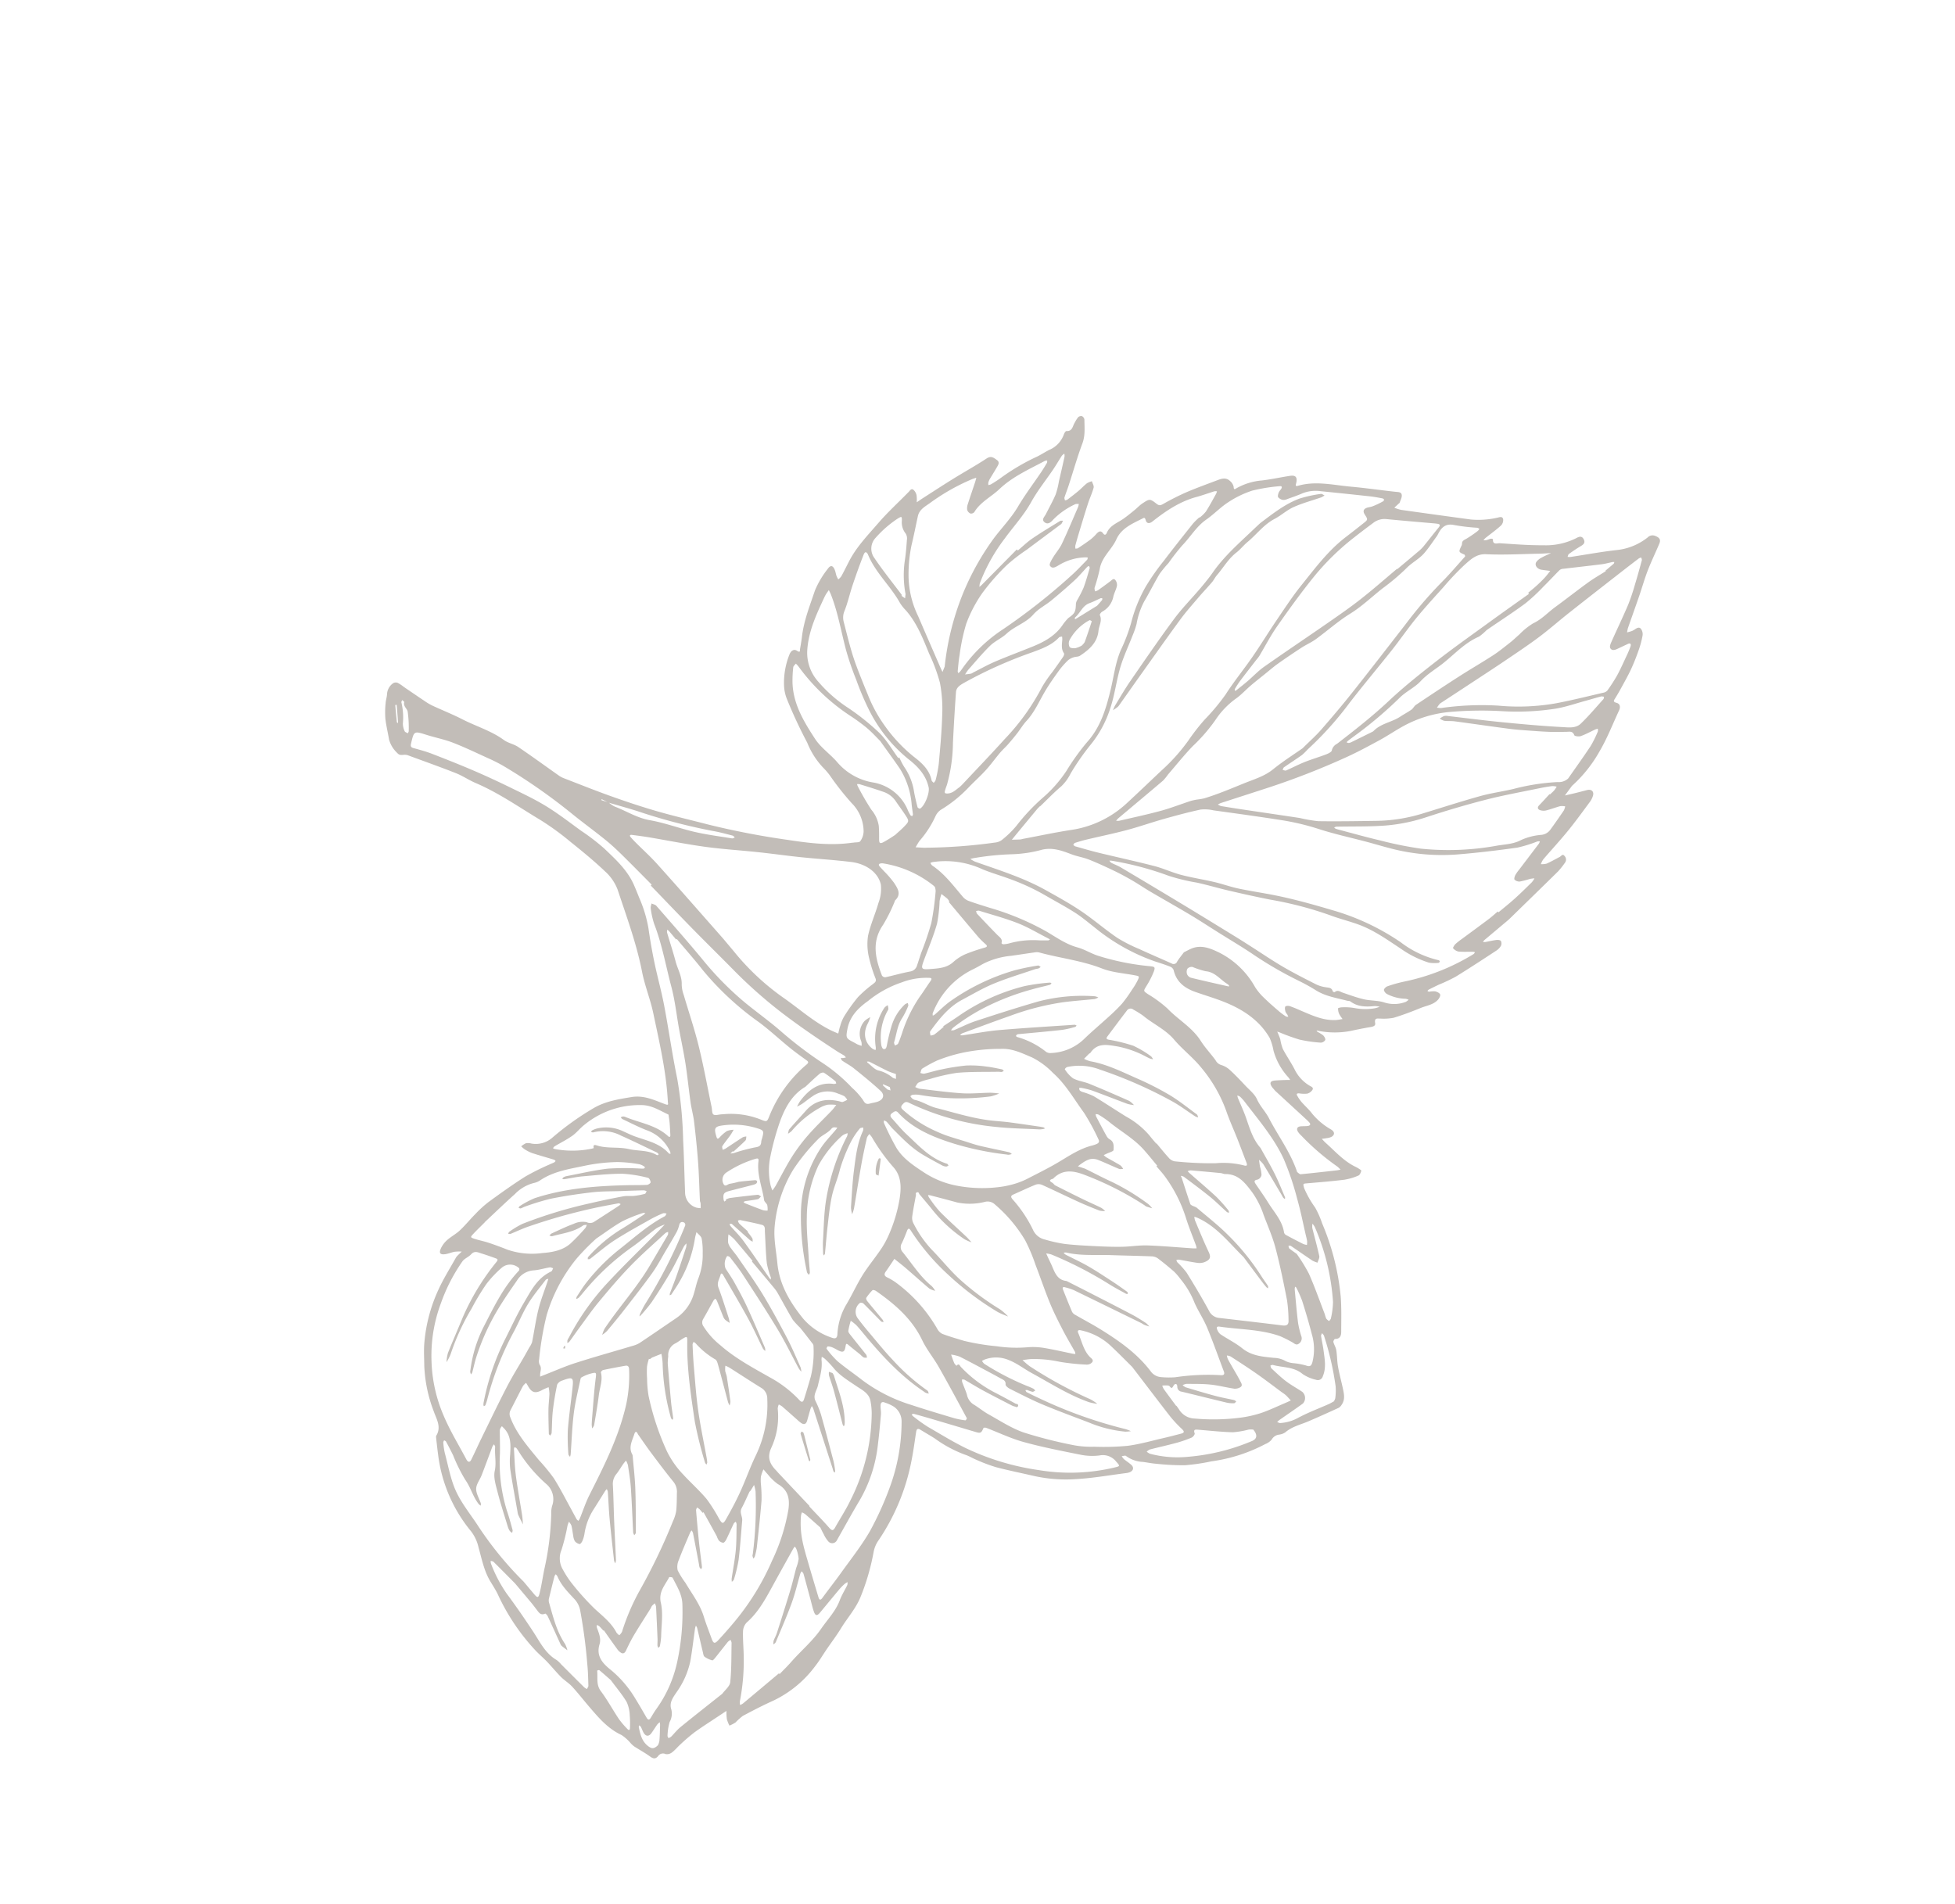 <svg xmlns="http://www.w3.org/2000/svg" width="470.054" height="457.813" viewBox="0 0 470.054 457.813">
  <g id="Group_15" data-name="Group 15" transform="translate(-270.053 430.482) rotate(-40)" opacity="0.5">
    <path id="Path_91" data-name="Path 91" d="M619.338,246.387c-2.447,0-5.026,0-7.6.005a3.291,3.291,0,0,0-.6.112,2.406,2.406,0,0,0,.418.392c.786.453,1.607.851,2.367,1.343.3.2.694.613.659.879a1.36,1.36,0,0,1-.761.9,3.438,3.438,0,0,1-1.586.161c-3.844-.46-7.691-.906-11.518-1.477a40.792,40.792,0,0,1-4.34-1.143c-.867-.229-1.739-.441-2.613-.643a1.32,1.32,0,0,0-.444.057c.069.135.1.314.213.4a5.663,5.663,0,0,1,1.16.855c.279.376.574,1.014.43,1.352s-.809.582-1.272.638c-1.606.194-2.966-.709-4.416-1.171-2.2-.7-4.377-1.469-6.495-2.373a12.859,12.859,0,0,1-2.456-1.806c-.57-.433-1.043-1.307-1.76-.049-.361.632-1.012.26-1.562-.062q-2.035-1.191-4.131-2.281a20.313,20.313,0,0,1-5.964-5.033c-.093-.108-.171-.228-.256-.342a1.052,1.052,0,0,0-.052.409,8.243,8.243,0,0,1,.5,1.519c.042.4-.08,1.039-.341,1.181a1.328,1.328,0,0,1-1.237-.22,33.654,33.654,0,0,1-3.425-3.825,48.535,48.535,0,0,1-2.567-4.419c-.1-.174-.209-.342-.315-.512-.054.193-.1.39-.164.58-.146.439-.27.889-.458,1.309a12.193,12.193,0,0,0-1.02,2.17c-.4,1.831-.566,3.717-.98,5.545a9.289,9.289,0,0,0,.239,5.389c.162.444.5,1-.185,1.2a2.133,2.133,0,0,1-1.478-.121,7.062,7.062,0,0,1-1.44-1.283c-.362-.355-.646-.438-.742.172a10.23,10.23,0,0,0-.172,1.749c.026,1.29.23,2.586.154,3.867a16.516,16.516,0,0,0,1.058,5.838c.275.9-.056,1.462-.976,1.377a3.367,3.367,0,0,1-1.156-.5c-.359-.189-.693-.423-1.038-.638.026.424.023.852.084,1.271.436,2.971.495,6.014,1.693,8.839a9.121,9.121,0,0,1,.369.895c.1.328.3.889.189.968-.36.255-.916.554-1.266.44a13.952,13.952,0,0,1-3.24-1.41c-2.48-1.6-4.884-3.317-7.3-5.012-.953-.668-.933-.7-1.41.377a23.784,23.784,0,0,0-.964,5.22,21.292,21.292,0,0,1-1.153,4,59.3,59.3,0,0,1-7.876,16.344c-1.651,2.309-3.553,4.44-5.388,6.614-.589.7-1.324,1.142-2.235.343-.1-.089-.676.115-.77.309-.3.624-.377,1.368-.728,1.954-.681,1.136-1.567,2.151-2.226,3.3-.911,1.584-1.673,3.253-2.531,4.869-.635,1.2-1.3,2.392-2.776,2.741a2.011,2.011,0,0,1-.93.087c-2.591-.716-5.183-1.434-7.753-2.22-1.947-.6-3.786-1.552-5.909-1.515a3.475,3.475,0,0,1-1.492-.557,2.376,2.376,0,0,0-2.129-.208,3.913,3.913,0,0,1-1.858-.169,39.015,39.015,0,0,1-12.571-5.135,49.2,49.2,0,0,1-5.484-3.378,59.887,59.887,0,0,1-5.051-4.7c-.768-.749-1.439-1.6-2.161-2.392a7.4,7.4,0,0,1-2.216-3.735c-.04-.244-.531-.414-.814-.617a3.5,3.5,0,0,0-.06.865c.131.739.369,1.462.471,2.2.126.918-.468,1.4-1.365,1.144a3.332,3.332,0,0,1-.868-.425c-3.388-2.178-6.9-4.194-10.115-6.6a35.364,35.364,0,0,1-7.146-6.917c-1.937-2.569-3.95-5.083-5.806-7.709a39.373,39.373,0,0,1-2.445-4.353c-.477-.9-.785-1.9-1.332-2.746a29.808,29.808,0,0,1-3.032-7.614c-.4-1.281-.876-2.535-1.293-3.81-.248-.758-.616-.728-1.143-.266-1.659,1.455-3.285,2.952-5,4.335a51.476,51.476,0,0,1-18.978,9.9,7.139,7.139,0,0,0-2.482,1.369,54.594,54.594,0,0,1-9.46,6.29c-2.657,1.349-5.518,1.736-8.252,2.657-1.93.65-3.926,1.1-5.89,1.651-1.594.446-3.162,1.009-4.779,1.343a26.974,26.974,0,0,1-12.991-.129c-2.627-.741-5.3-1.342-7.97-1.9a15.344,15.344,0,0,0-2.374.077,8.768,8.768,0,0,1-1.592-.356,8.294,8.294,0,0,1,.519-1.586,13.456,13.456,0,0,1,1.2-1.59c-.672-.076-1.345-.153-2.017-.227-2.4-.263-4.786-.591-7.188-.764a42.92,42.92,0,0,0-4.507.052c-.913.031-1.83.227-2.734.171a1.939,1.939,0,0,1-1.437-.679,1.418,1.418,0,0,0-1.74-.775c-.99.149-1.279-.345-1.5-1.218-.363-1.442-.911-2.837-1.354-4.26a6.262,6.262,0,0,1-.153-1.085,10.225,10.225,0,0,0-.421-2.991c-1.553-3.293-1.547-6.781-1.581-10.28-.021-2.089.062-4.181-.034-6.266-.054-1.17-.46-2.321-.56-3.494-.139-1.633-.108-3.28-.211-4.918-.077-1.221-.282-2.433-.376-3.653a51.023,51.023,0,0,1,1.725-16.442c.287-1.141.435-2.32.615-3.486.449-2.917,1.887-5.459,3.073-8.093a9.924,9.924,0,0,0,1.121-4.117,35.758,35.758,0,0,1,5.759-19.205c.689-1.089,1.4-2.161,2.121-3.233.147-.221.31-.515.529-.591,2.322-.8,2.581-3.086,3.269-4.879a34.321,34.321,0,0,1,5.3-9.853c1.1-1.326,2.117-2.722,3.307-3.957a38.09,38.09,0,0,1,11.122-7.89c2.605-1.244,5.385-2.124,8.089-3.16a2.394,2.394,0,0,1,.629-.129c.464-.043.93-.064,1.395-.093a10.142,10.142,0,0,0-1.3-1.045c-.689-.4-1.481-.617-2.152-1.036-1.014-.634-1.02-1.18.057-1.709a6.158,6.158,0,0,1,2.457-.588c1.281-.04,2.576.254,3.853.182,1.794-.1,3.572-.452,5.364-.614a27.568,27.568,0,0,1,4.341-.18c3.581.246,7.167.517,10.721,1a58.979,58.979,0,0,1,6.256,1.5c.417.1.823.256,1.241.354a1.367,1.367,0,0,0,.457-.056,1.2,1.2,0,0,0-.075-.445c-1.018-1.564-2.077-3.1-3.062-4.686a9.175,9.175,0,0,1-.772-1.847,5.686,5.686,0,0,1-.165-1.027,4.7,4.7,0,0,1,1.38.168,3.133,3.133,0,0,1,.918.883,6.017,6.017,0,0,0,4.828,2.162,68.215,68.215,0,0,1,12.008.921c3.262.527,6.012,2.184,8.81,3.844,2.6,1.544,3.718,4.091,5.072,6.489.508.9.574.392.871,0,4.372-5.771,7.61-12.221,11.009-18.563,1.621-3.024,2.671-6.357,4.331-9.357,3.351-6.056,5.67-12.544,8.208-18.936a11.315,11.315,0,0,0,.511-5.246c-.408-3.625-1.083-7.227-1.8-10.807a65.921,65.921,0,0,0-2.136-8.608c-1.965-5.677-3.506-11.516-6.245-16.914-.8-1.577-1.276-3.323-2.117-4.875-1.972-3.637-4.075-7.2-6.128-10.8a2.018,2.018,0,0,0-.206-.249c-.456-.55-1.341-.712-1.342-1.681a6.946,6.946,0,0,1,.554-3.774c.874-1.484,1.632-3.042,2.586-4.471a21.28,21.28,0,0,1,2.41-2.772c.516-.54,1.186-.933,1.69-1.481a3.44,3.44,0,0,1,2.773-1.037,1.28,1.28,0,0,1,.9.634,9.023,9.023,0,0,1,.495,1.672c.536,1.9,1.064,3.807,1.617,5.7a14.8,14.8,0,0,0,.733,2.128c1.134,2.427,2.413,4.791,3.453,7.257,1.438,3.41,3.529,6.527,4.428,10.186.3,1.22,1.214,2.283,1.561,3.5,1.092,3.824,2.044,7.688,3.064,11.533a5.284,5.284,0,0,0,.465,1.188c2,3.626,3.956,7.28,6.051,10.852,1.93,3.291,3.929,6.549,6.057,9.715,2.364,3.517,4.913,6.911,7.374,10.363a191.63,191.63,0,0,0,12.367,15.223c3.355,3.811,6.843,7.559,11.217,10.3.136.085.258.194.4.275.48.284,1.056.88,1.429.774a4.187,4.187,0,0,0,2.142-1.286,9.707,9.707,0,0,0,2.178-7.022,66.986,66.986,0,0,1,.261-8.53,15.752,15.752,0,0,0-.031-2.42,18.923,18.923,0,0,1,.932-7.109,111.917,111.917,0,0,1,3-11.176,9.721,9.721,0,0,1,1.472-2.807,18.285,18.285,0,0,1,5.983-5.044c.89-.434,1.627-.228,1.853.52.315,1.046.581.373.884.118.74-.623,1.484-1.244,2.188-1.907,2.842-2.678,6.274-4.518,9.558-6.526a22.062,22.062,0,0,1,5.749-2.014c1.12-.3,1.452.213,1.062,1.351-.156.456-.418.875-.591,1.327a6.543,6.543,0,0,0-.211.9,3.906,3.906,0,0,0,1.049-.106c1.25-.488,2.478-1.03,3.715-1.551,3.612-1.522,7.493-1.916,11.3-2.532,3.44-.556,6.948-.7,10.423-1.045.484-.049,1.07-.3,1.207.345a2.428,2.428,0,0,1-.26,1.472,7.839,7.839,0,0,1-1.065,1.338c.66.071,1.322.13,1.98.215,2.826.364,5.655.7,8.474,1.113,3.078.447,6.137,1.048,9.224,1.407,1.29.15,1.4,1.03,1.622,1.86.261.954-.58,1.138-1.221,1.373-1.005.369-2.028.686-3.036,1.046a3.5,3.5,0,0,0-.819.429,2.024,2.024,0,0,0-.363.458,2.235,2.235,0,0,0,.572.261,29.014,29.014,0,0,0,2.884.349,51.484,51.484,0,0,1,9.985,1.692c1.046.253,2.123.373,3.172.616a6.352,6.352,0,0,0,5.092-.567c.29-.183.875-.375,1.018-.239,1.053,1,1.874.052,2.769-.243a8.724,8.724,0,0,1,1.505-.491,1.05,1.05,0,0,1,.886.372,1.122,1.122,0,0,1-.068,1.018c-1.223,1.474-2.266,3.069-4.043,4.078-3.1,1.76-6.055,3.766-9.08,5.655-.852.533-1.744,1-2.592,1.542-.179.114-.246.4-.365.615a1.779,1.779,0,0,0,.558.237c1.129.056,2.259.108,3.389.107.914,0,1.829-.129,2.741-.1a4.614,4.614,0,0,1,1.237.393c-.221.5-.307,1.192-.69,1.461-1.1.77-2.339,1.327-3.478,2.041-2.08,1.3-4.129,2.656-6.185,4-.889.58-1.773,1.17-2.64,1.783a2.584,2.584,0,0,0-.461.591c.18.106.351.284.54.305,1.218.136,2.438.271,3.661.337a10.9,10.9,0,0,0,1.923-.121c.793-.1,1.419-.062,1.331,1-.051.612.391.607.746.422,1.744-.907,3.478-.191,5.221-.039,1.115.1,2.239.106,3.359.125.858.015,1.727-.107,2.573-.009,2.051.237,2.094.264,2.535,2.291.158.727.465.88,1.151,1.011a60.284,60.284,0,0,1,6.108,1.431c2.625.791,5.2,1.753,7.793,2.651,1,.348,1.89.866,1.992,2.052a2.522,2.522,0,0,1-.228,1.588c-.5.66-.155.648.342.724a14.942,14.942,0,0,1,5.88,2.517c1.888,1.229,3.892,2.276,5.82,3.446,1.187.72,1.219,1.41.086,2.276-.419.321-.821.494-.1.816,4.032,1.789,6.572,5.3,9.548,8.292,2.54,2.556,4.94,5.251,7.435,7.853.461.481,1.112.943.672,1.592-.342.5-1.062.753-1.617,1.109-.035.023-.1-.015-.157-.012q-.776.036-1.552.076a9.718,9.718,0,0,0,.911,1.448q5.664,6.3,11.37,12.57a20.608,20.608,0,0,0,5.052,3.7c.445.261,1.328.461.933,1.23a1.862,1.862,0,0,1-1.359.824c-1.588.06-3.182-.059-4.774-.1a4.6,4.6,0,0,0-.739.1,3.245,3.245,0,0,0,.55.432c.333.165.708.249,1.036.422a.98.98,0,0,1,.331.424c-1.053,1.054.213,1.4.649,1.822,2.522,2.421,5.021,4.883,7.714,7.106a16.175,16.175,0,0,0,7.185,3.762c.765.146,1.374.433,1.139,1.381-.228.92-.879.9-1.651.768-1.1-.186-2.223-.292-3.34-.379-.22-.017-.459.205-.689.317a2.822,2.822,0,0,0,.45.439c3.3,2.02,6.689,3.923,9.9,6.08a14.376,14.376,0,0,0,7.366,2.288,1.653,1.653,0,0,1,1.61.8c.573,1,.589,1.645-.394,2.149-2.085,1.07-4.23,2.028-6.28,3.158-1.881,1.036-3.66,2.255-5.5,3.363-2.347,1.412-4.716,2.788-7.068,4.194a6.972,6.972,0,0,0-.8.654c.325.147.644.311.977.435a3.219,3.219,0,0,0,.784.191c.606.063,1.341.113,1.34.851a2.193,2.193,0,0,1-.727,1.48,22.417,22.417,0,0,1-3.029,2.126c-1.428.844-2.889,1.646-4.393,2.344-1.6.743-3.265,1.354-4.909,2-.8.315-1.612.6-2.428.867-.561.187-1.006.249-.447,1.046.524.747.085,1.421-.726,1.8-3.26,1.514-6.432,3.279-9.806,4.473a32.54,32.54,0,0,1-10.219,2.122,1.562,1.562,0,0,0-.322.02c-.922.22-1.842.445-2.762.669.825.42,1.646.847,2.477,1.257s1.649.78,2.467,1.183c.939.463,1.07,1.324.232,1.917a4.783,4.783,0,0,1-1.621.7c-2.823.678-5.642,1.389-8.493,1.934-2.954.565-5.944.94-8.912,1.432a5.384,5.384,0,0,0-1.19.51,4.408,4.408,0,0,0,1.154.8c1.128.325,2.292.524,3.439.786.405.092,1.079-.232,1.032.612a1.231,1.231,0,0,1-1.016,1.277,19.326,19.326,0,0,1-2.524.519C630.432,245.566,624.956,245.963,619.338,246.387ZM471.61,85.711l-.732-1.7c-.068.05-.2.138-.2.144.316.51.642,1.014.968,1.518a7.31,7.31,0,0,0,.474,1.693C473.6,90,474.47,92.921,476.5,95.333c2.389,2.845,4.228,6.144,6.473,9.119,1.82,2.413,3.883,4.644,5.857,6.939.135.157.429.177.65.261-.035-.234.005-.522-.118-.692-.943-1.307-1.853-2.646-2.895-3.872a137.873,137.873,0,0,1-10.871-15.377C474.3,89.687,472.939,87.71,471.61,85.711ZM618.576,243.2v.261c1.719,0,3.44.048,5.156-.013,1.881-.067,3.759-.223,5.636-.371a5.541,5.541,0,0,0,1.077-.308,7.787,7.787,0,0,0-.878-.58,24.467,24.467,0,0,1-2.326-1.109,1.687,1.687,0,0,1-.663-1.143c-.021-.22.493-.578.83-.724a8.728,8.728,0,0,1,1.549-.416c2.563-.584,5.127-1.158,7.689-1.746a2.311,2.311,0,0,0,.513-.264,2.2,2.2,0,0,0-.47-.375,31.617,31.617,0,0,1-4.663-1.964c-4.1-2.564-8.148-5.211-12.088-8.007a48.617,48.617,0,0,1-11.415-11.5c-1.154-1.615-2.24-3.278-3.382-4.9-2.287-3.252-4.742-6.4-6.84-9.768a58.926,58.926,0,0,0-5.662-7.568c-3.556-4.079-7.2-8.085-10.823-12.1a9.2,9.2,0,0,0-2.258-2.126c-2.7-1.424-5.481-2.714-8.268-3.969s-5.67-2.335-8.444-3.634c-3.008-1.409-5.934-2.993-8.906-4.481-.864-.433-1.754-.815-2.649-1.182-.164-.067-.4.055-.609.089a1.6,1.6,0,0,0,.12.58c1.114,1.636,2.209,3.286,3.381,4.879,2.706,3.678,5.507,7.287,8.158,11,1.308,1.835,2.265,3.92,3.567,5.759,1.58,2.232,3.4,4.3,5.037,6.487,1.19,1.589,2.186,3.326,3.408,4.888,1.854,2.371,3.866,4.618,5.744,6.971,2.955,3.7,5.617,7.607,8.234,11.561a56.9,56.9,0,0,1,7.607,16.452,23.778,23.778,0,0,0,4.193,9.137c.075.091.1.344.043.4-.1.09-.359.164-.436.1a8.193,8.193,0,0,1-1.771-1.549,24.447,24.447,0,0,1-3.015-6.917c-1.111-3.736-2.072-7.541-4.042-10.951-1.232-2.133-2.7-4.134-3.9-6.28a87.2,87.2,0,0,0-8.479-11.924c-2.162-2.673-4.244-5.413-6.311-8.161-1.578-2.1-3.021-4.3-4.628-6.376a47.41,47.41,0,0,1-4.1-5.553,74.453,74.453,0,0,0-8.156-11.589,5.12,5.12,0,0,0-.45-.419,1.891,1.891,0,0,0,.011.69c.331.791.776,1.538,1.058,2.344q2.88,8.222,5.7,16.463c1.6,4.678,3.157,9.369,4.723,14.057.477,1.427.922,2.864,1.374,4.3.9,2.868,1.714,5.77,2.73,8.6s2.212,5.6,3.388,8.365a8.068,8.068,0,0,0,1.236,1.874c.471.577,1.165,1.017.713,1.935-.041.083.183.429.283.428.936-.007,1.026.777,1.377,1.356.917,1.511,1.8,3.059,2.856,4.467.958,1.273,2.3,2.271,3.174,3.59a7.8,7.8,0,0,0,4.129,3.356,3.379,3.379,0,0,0,.865.056,2.369,2.369,0,0,0-.409-.656,10.2,10.2,0,0,1-2.635-3.617,1.571,1.571,0,0,1-.013-1.325c.154-.233.87-.3,1.224-.16a32.364,32.364,0,0,1,3.94,1.789,51.738,51.738,0,0,0,16.923,5.594,1.493,1.493,0,0,0,.528-.119,1.817,1.817,0,0,0-.262-.384c-.9-.77-1.856-1.478-2.681-2.317a2.348,2.348,0,0,1-.459-1.43c-.007-.117.68-.372,1.059-.4a16.716,16.716,0,0,1,2.085.064c2.624.157,5.246.339,7.871.477C616.641,243.242,617.61,243.2,618.576,243.2Zm-68.058-90.1-.006-.058c-.317.033-.637.045-.949.1q-3.8.69-7.606,1.393c-.6.111-1.2.231-1.8.346.535.422,1.064.851,1.608,1.26a4.931,4.931,0,0,0,.569.295c3.375,1.9,6.8,3.711,10.111,5.716a24.988,24.988,0,0,0,14.433,3.77c3.867-.184,7.729-.443,11.594-.668a44.567,44.567,0,0,0,9.573-1.379,51.215,51.215,0,0,1,6.138-1.318,51.131,51.131,0,0,0,7.756-1.385c3.531-1.107,7.19-1.795,10.763-2.778,3.367-.926,6.679-2.047,10.039-3s6.721-1.978,10.143-2.654c5.111-1.009,10.214-2.237,15.495-2.005q2.734.12,5.472.192c1.373.038,1.391.027,1.574-1.409.1-.812.511-1.193,1.3-.958.5.148.938.5,1.437.663a19.063,19.063,0,0,0,2.6.68c.486.084.729-.232.36-.686-.61-.751-1.222-1.5-1.89-2.2q-4.126-4.308-8.292-8.578a8.609,8.609,0,0,0-3.721-2.458c-1.228-.358-2.424-.825-3.626-1.268a2.23,2.23,0,0,1-.982-.532,1.926,1.926,0,0,1-.464-1.219c.025-.288.477-.588.8-.785a3.514,3.514,0,0,1,.926-.258c.574-.154.794-.445.191-.821a41.979,41.979,0,0,0-5.662-3.369,23.9,23.9,0,0,0-6.224-1.573c-2.208-.281-4.482,0-6.706-.2-2.9-.262-5.6.749-8.4,1.04a53.727,53.727,0,0,0-5.3,1.131,26.936,26.936,0,0,0-3.3.614c-2.378.82-4.684,1.852-7.059,2.681a18.169,18.169,0,0,0-4.933,2.987,20.816,20.816,0,0,1-2.608,1.558c-2.255,1.239-4.607,2.324-6.766,3.711-2.93,1.883-5.455,4.32-8.448,6.165a26.669,26.669,0,0,1-9.37,3.72,58.485,58.485,0,0,0-8.046,2.192,11.273,11.273,0,0,1-3.661.924C555.218,152.684,552.869,152.944,550.518,153.1ZM471.7,128.407c0,1.147,0,2.6,0,4.051a58.844,58.844,0,0,0,1.888,15.954c1.226,4.443,1.843,9.053,3.662,13.334.29.683.644,1.339.969,2.007.512-.371,1-.777,1.542-1.1a9.92,9.92,0,0,1,2.134-1.125,40.612,40.612,0,0,1,5.6-1.44,29.808,29.808,0,0,1,4.8-.086c.56.006,1.041.081,1.3-.6a35.515,35.515,0,0,1,2.018-4.857,13.862,13.862,0,0,1,3.17-4.163c2.186-1.709,4.751-2.923,7.059-4.49a9.547,9.547,0,0,0,3.254-2.994c1.484-2.862.276-6.339-1.931-8.708-2.784-2.987-5.754-5.8-8.6-8.735-2.357-2.434-4.62-4.958-6.971-7.4-2.983-3.1-6.107-6.06-8.995-9.241-3.035-3.343-5.854-6.88-8.783-10.319-.94-1.1-1.92-2.176-2.906-3.24-.3-.328-.577-.269-.566.237.013.591.051,1.183.1,1.772.214,2.444.556,4.883.635,7.331C471.346,112.426,471.5,120.264,471.7,128.407ZM652.088,229.575c3.053-.825,6.122-1.6,9.152-2.5a26.362,26.362,0,0,0,3.54-1.55c.2-.091.313-.347.467-.527a3.707,3.707,0,0,0-.551-.248c-1.245-.338-2.521-.586-3.726-1.03-.459-.169-1.148-.917-1.061-1.161.386-1.079-.374-1.393-.962-1.874-.949-.776-1.916-1.533-2.829-2.35-1.116-1-2.2-2.039-3.271-3.084-1.3-1.263-2.619-2.506-3.844-3.837-3.014-3.276-5.969-6.607-8.972-9.894-.572-.626-1.292-1.117-1.869-1.74a3.543,3.543,0,0,1-.463-1.084,5.387,5.387,0,0,1,1.169.192,2.3,2.3,0,0,1,.74.61c3.032,3.2,6.015,6.445,9.1,9.594,3.34,3.414,6.712,6.8,10.2,10.066,1.092,1.022,2.285,2.378,3.949,2.269,2.667-.174,5.314-.646,7.967-1.015.182-.025.338-.234.506-.357-.177-.176-.323-.417-.536-.518-1.164-.549-2.35-1.052-3.519-1.591-2.226-1.026-4.545-1.9-6.648-3.136a60.572,60.572,0,0,1-10.532-8.058,87.515,87.515,0,0,0-9.432-7.657,28.4,28.4,0,0,0-10.638-4.594c-2.246-.472-4.548-.678-6.8-1.138-3.044-.622-6.1-1.248-9.083-2.1a183.354,183.354,0,0,1-18.465-6.245c-3.789-1.526-7.571-3.07-11.359-4.6a5.147,5.147,0,0,0-.756-.183,2.768,2.768,0,0,0,.326.773q1.886,2.208,3.816,4.379c2.955,3.343,5.927,6.671,8.872,10.022a33.511,33.511,0,0,0,2.9,3.423c3.493,3.019,7.081,5.929,10.663,8.844a39.468,39.468,0,0,0,9.476,5.75c4.5,1.915,9.034,3.751,13.486,5.769,2.487,1.128,4.816,2.6,7.257,3.837a51.852,51.852,0,0,1,9.218,5.561A3.348,3.348,0,0,0,652.088,229.575Zm-44.247-46.609c2.513-.209,4.407-.254,6.263-.544,3.771-.589,7.537-1.229,11.276-1.993,6.9-1.41,13.773-2.914,20.654-4.4a101.489,101.489,0,0,1,12.717-2.12c2.889-.248,5.757-.739,8.631-1.147.094-.013.256-.354.207-.453-.694-1.406-.7-1.4.809-2.089a1.08,1.08,0,0,0,.4-.268c.462-.575.971-.388,1.589-.267a27.949,27.949,0,0,0,3.357.325,1.933,1.933,0,0,0,.588-.148,1.832,1.832,0,0,0-.241-.525,48.217,48.217,0,0,1-3.763-3.987c-1.266-1.686-2.683-1.641-4.351-.933a4.079,4.079,0,0,1-.6.224c-1.693.414-3.371.94-5.089,1.2-1.829.272-3.674-.194-5.558.012a52.434,52.434,0,0,1-7.416.02c-3.3-.111-6.6.138-9.921-.344-3.369-.489-6.823-.37-10.234-.608-1.327-.093-2.631-.486-3.957-.648-2.267-.276-4.541-.513-6.818-.7-1.264-.1-2.539-.071-3.809-.1-1.529-.029-3.058-.086-4.587-.071-1.5.014-3,.22-4.484.131a19.715,19.715,0,0,0-7.323.748,41.007,41.007,0,0,1-8.308,1.322c-2.974.329-5.92.918-8.877,1.4a12.343,12.343,0,0,1-1.835.355c-4.708.031-9.416.016-14.125.024a4.476,4.476,0,0,0-.736.119,3.308,3.308,0,0,0,.576.484c3.051,1.546,6.074,3.157,9.178,4.589,2.277,1.05,4.669,1.852,7,2.787a12.26,12.26,0,0,1,1.423.743,16,16,0,0,0,1.5.879c3.178,1.36,6.481,2.361,9.765,3.424,2.432.787,4.741,1.83,7.406,1.871C602.252,182.337,605.354,182.758,607.841,182.966Zm16.673-58.5c0,.033,0,.067.007.1a8.738,8.738,0,0,0,2.084-.142c1.573-.49,3.1-1.115,4.647-1.7a3.394,3.394,0,0,0,.534-.319,1.945,1.945,0,0,0-.457-.4c-1.387-.584-2.808-1.092-4.172-1.723-3.789-1.752-7.826-2.17-11.921-2.295-.89-.027-1.4-.471-1.041-1.263.349-.761.04-.732-.5-.86-2.614-.621-5.238-1.421-7.862-.16-2.477,1.191-5.459.974-7.681,2.923a43.809,43.809,0,0,1-3.789,2.611c-.227.16-.336.489-.5.739a2.766,2.766,0,0,0,.7.259q1.844.154,3.693.249c.474.025,1.113-.131,1.1.561a1.888,1.888,0,0,1-.6,1.31c-.707.561-1.6.88-2.325,1.426a5.3,5.3,0,0,1-4.4,1.05c-.3-.057-.9.1-.947.264-.376,1.433-1.779,1.812-2.675,2.689-2.05,2.005-4.651,2.032-7.272,1.731-.488-.056-.918-.508-1.407-.688a3.726,3.726,0,0,0-1.49-.318,19.567,19.567,0,0,0-3.263.494c-1.973.5-3.952,1.018-5.867,1.7-2.62.936-5.117,2.206-7.935,2.56-1.2.15-2.36.571-3.548.824q-1.692.361-3.4.623c-.938.143-1.9.163-2.83.326-1.771.309-3.52.762-5.3,1-1.958.265-3.944.318-5.909.537a31.736,31.736,0,0,1-8.2-.139,3.657,3.657,0,0,0-2.171.267,24.316,24.316,0,0,1-6.746,2.1c-.618.14-1.212.39-1.817.589.5.466.992.935,1.493,1.4.158.145.336.27.5.4a127.8,127.8,0,0,0,13.341,9.586,3.338,3.338,0,0,0,1.614.6,23.337,23.337,0,0,0,4.941-.353,47.934,47.934,0,0,1,9.419-1.1,31.459,31.459,0,0,0,8.265-1.28,55.77,55.77,0,0,1,8.27-2.115c4.8-.678,8.6-3.191,12.345-5.941,2.674-1.964,5.087-4.283,8.089-5.8a42.414,42.414,0,0,0,6.032-3.361,34.871,34.871,0,0,1,8.365-4.475,55.037,55.037,0,0,1,7.3-1.956c3.712-.845,7.445-1.6,11.175-2.361A18.665,18.665,0,0,1,624.514,124.469Zm-151,64.908c0-.644.026-1.29-.014-1.932a1.914,1.914,0,0,0-.3-.629c-.132.162-.338.3-.384.488a67.012,67.012,0,0,0-1.555,6.557c-.426,2.924.4,5.753,1.231,8.534a21.66,21.66,0,0,0,3.908,7.526,32.625,32.625,0,0,0,8.413,7.4,22.527,22.527,0,0,0,3.151,1.573,18.319,18.319,0,0,0,2.932.9c2.723.614,5.441,1.282,8.194,1.722,2.927.468,5.872.782,8.585,2.1a6.97,6.97,0,0,0,1.052.411c.535.16.94.07,1.076-.585a52.947,52.947,0,0,0,1.439-7.082c.266-4.051,1.052-8.094.445-12.189a18.426,18.426,0,0,0-1.456-6.059c-1.2-2.329-2.18-4.68-4.406-6.392a43.945,43.945,0,0,0-5.588-4.028,37.2,37.2,0,0,0-8.024-3.706,33.45,33.45,0,0,0-3.944-.792c-.312-.045-.685.329-1.03.511.214.254.377.6.649.745,1.236.641,2.534,1.165,3.75,1.84a53.092,53.092,0,0,1,5.229,3.14,26.533,26.533,0,0,1,3.5,3.256c.893.926,1.674,1.96,2.482,2.965.106.131.074.373.106.564a1.649,1.649,0,0,1-.556-.127c-.221-.145-.378-.383-.587-.551-2.587-2.085-5.08-4.308-7.8-6.2a45.109,45.109,0,0,0-6.017-3.079,15.282,15.282,0,0,0-2.53-1.05c-.385-.108-.881.176-1.326.282a3.992,3.992,0,0,0,.506.969c2.354,2.492,4.654,5.044,7.129,7.411,1.641,1.569,3.555,2.851,5.32,4.294a20.434,20.434,0,0,1,1.508,1.508,10.9,10.9,0,0,1-2.04-.8,57.055,57.055,0,0,1-12.917-11.338,6.282,6.282,0,0,0-1.209-1.012c-.15-.106-.4-.068-.608-.1a2.539,2.539,0,0,0-.034.6,1.718,1.718,0,0,0,.257.758c1.157,1.451,1.606,3.274,2.7,4.8,2.788,3.879,5.322,7.941,8.711,11.357.9.907,1.813,1.8,2.675,2.743,1.543,1.685,3.053,3.4,4.573,5.1.284.318.568.639.824.979a1.093,1.093,0,0,1,.093.425,2.515,2.515,0,0,1-.4-.165,5.075,5.075,0,0,1-.794-.55c-2.551-2.377-5.209-4.654-7.615-7.171a62.021,62.021,0,0,1-12.272-17.87c-.368-.839-.839-.762-1.519-.662-.813.119-.728.652-.652,1.2a30.024,30.024,0,0,0,2.679,8.725c.432.913.892,1.818,1.41,2.683.734,1.223,1.532,2.407,2.306,3.606.723,1.12,1.394,2.279,2.187,3.347,1.438,1.936,2.955,3.812,4.418,5.729a2.037,2.037,0,0,1,.191.726,7.266,7.266,0,0,1-.685-.355,2.034,2.034,0,0,1-.326-.352,71.6,71.6,0,0,1-8.081-10.223c-2.791-4.386-5.2-8.938-5.446-14.295-.037-.811-.558-.754-1.1-.817-.745-.086-.963.276-.933.94.078,1.715.029,3.446.238,5.145.495,4.022.613,8.154,2.912,11.738.083.13,0,.366-.006.553-.2-.055-.454-.053-.585-.18a2.328,2.328,0,0,1-.554-.785c-.651-1.638-1.31-3.274-1.893-4.936C473.98,196.039,473.81,192.694,473.515,189.377Zm-5.168,20.6c0-1.4.006-2.792-.007-4.188a.4.4,0,1,0-.7-.326c-1.4,1.159-2.832,2.293-4.173,3.521a2.891,2.891,0,0,0-.76,1.51,27.115,27.115,0,0,0-.671,7.426c.264,3.252.16,6.542.568,9.771a65.384,65.384,0,0,0,2.806,11.913,15.071,15.071,0,0,1,.381,2.522,20.22,20.22,0,0,1-1.219-2.4,70.429,70.429,0,0,1-3.356-14.44,54.329,54.329,0,0,1-.077-14.008c.1-.767-.118-.883-.764-.537-.949.509-1.89,1.042-2.875,1.471a1.778,1.778,0,0,0-1.191,1.739c-.045,3.6-.587,7.2.1,10.789a5.477,5.477,0,0,1-.088,1.383,4.683,4.683,0,0,1-.73-1.312c-.43-2.432-.765-4.88-1.164-7.317-.2-1.191-.457-2.372-.688-3.557-1.184.339-2.362.7-3.553,1.008-.757.2-.947.57-.632,1.291a14.487,14.487,0,0,1,.753,2.091,36.087,36.087,0,0,1,.5,15.213,2.737,2.737,0,0,0,.2,1.68c.9,1.579,1.915,3.1,2.918,4.616a54.806,54.806,0,0,0,5.131,5.98,32.04,32.04,0,0,0,5.488,4.938,16.155,16.155,0,0,1,2.873,2.578c1.577,1.826,3.022,3.766,4.525,5.656a6.078,6.078,0,0,0,.424.441,1.894,1.894,0,0,0,.272-.493c.379-1.952.682-3.92,1.122-5.857.532-2.34,1.07-4.689,1.8-6.973.994-3.119,2.2-6.171,3.257-9.27a41.976,41.976,0,0,0,1.89-6.149,34.569,34.569,0,0,0-.043-11.256,2.538,2.538,0,0,0-1.4-1.988,14.992,14.992,0,0,1-5.249-4.2c-1.25-1.818-2.535-3.614-3.809-5.416a5.177,5.177,0,0,0-.395-.445,2.116,2.116,0,0,0-.2.555,30.092,30.092,0,0,0-.2,4.285c.237,2.915.667,5.814,1,8.722.071.62.071,1.247.1,1.872a10.216,10.216,0,0,1-.826-1.672A34.517,34.517,0,0,1,468.347,209.974Zm-40.648.753a15.5,15.5,0,0,0,2.355,8.089c.411.7.826.911,1.5.236a15.738,15.738,0,0,1,6.083-4.071c2.586-.881,5.06-2.091,7.653-2.945,2.339-.77,4.784-1.211,7.159-1.879a20.6,20.6,0,0,0,3.62-1.34,36.33,36.33,0,0,0,7.833-5.068c2.154-1.888,4.015-3.979,3.818-7.106a45.865,45.865,0,0,1,.686-8.625,9.2,9.2,0,0,0,.027-.94,2.976,2.976,0,0,0-1.023.29c-1.738,1.327-3.476,2.658-5.152,4.062-2.737,2.292-5.421,4.647-8.142,6.958a10.565,10.565,0,0,1-1.246.792,6.877,6.877,0,0,1,.836-1.448c2.08-2.169,4.128-4.379,6.336-6.414,2.366-2.18,4.717-4.42,7.693-5.816.235-.11.392-.387.585-.587-.271-.12-.579-.392-.806-.336a17.517,17.517,0,0,0-3.822,1.128,39.882,39.882,0,0,0-6.132,3.315c-1.777,1.344-3.838,2.313-5.6,3.671-1.894,1.459-3.615,3.149-5.36,4.793-1.645,1.549-3.219,3.171-4.837,4.749-.113.11-.332.111-.5.163a1.443,1.443,0,0,1,.156-.44c.67-.835,1.31-1.7,2.045-2.475,2.213-2.334,4.315-4.8,6.736-6.9a51.964,51.964,0,0,1,13.8-8.561,2.52,2.52,0,0,0,.552-.46,3.73,3.73,0,0,0-.574-.236,3.122,3.122,0,0,0-.951-.151,27.091,27.091,0,0,0-8.8,1.794,29.766,29.766,0,0,0-10.2,7.784c-2.119,2.377-3.9,5.058-5.811,7.617-.739.988-1.419,2.02-2.15,3.014-.106.145-.349.189-.528.28a2.379,2.379,0,0,1-.015-.606,2.246,2.246,0,0,1,.272-.582,61.809,61.809,0,0,1,7.924-11.561,29.086,29.086,0,0,1,13.969-8.873c1.7-.462,3.481-.635,5.225-.944.2-.035.395-.1.592-.143a3.551,3.551,0,0,0-.5-.537.893.893,0,0,0-.6-.212c-1.438.315-2.89-.293-4.247-.107a47.751,47.751,0,0,0-9.287,1.773,31.721,31.721,0,0,0-12.053,7.464c-2.2,2.148-3.587,4.819-5.293,7.293C428.591,200.9,427.811,205.711,427.7,210.727ZM549.852,241.8c0-.631-.025-.9,0-1.169.129-1.181.623-1.4,1.615-.69.736.526,1.443,1.092,2.158,1.646.23.178.446.376.668.565a5.818,5.818,0,0,0,.067-.8,15.547,15.547,0,0,1,1.392-7.187,13.487,13.487,0,0,0,1.259-2.929c.79-4.527-.35-8.775-2.357-12.777-1.249-2.491-2.83-4.814-4.246-7.222-1.379-2.345-1.923-4.754-.6-7.342a1.473,1.473,0,0,0-.11-1.171c-.614-1.129-1.3-2.219-1.985-3.309a47.61,47.61,0,0,1-5.865-15.566c-.417-1.941-.742-3.915-1.338-5.8-.856-2.708-1.937-5.344-2.893-8.021a53.088,53.088,0,0,0-3.869-8.182c-1.152-2.044-2.485-3.989-3.569-6.067a21.149,21.149,0,0,0-8.028-9,4.085,4.085,0,0,0-.576-.228,1.975,1.975,0,0,0-.084.727c1.007,3.415.793,6.918.815,10.408a3.536,3.536,0,0,0,.378,1.676c.91,1.585,1.906,3.12,2.893,4.66a64.407,64.407,0,0,1,6.776,13.142c.929,2.62,1.615,5.331,3.248,7.688,1,1.439,1.541,3.186,2.47,4.681A59.851,59.851,0,0,0,546,199.472c.85.879.935,1.041-.082,1.637a20.956,20.956,0,0,1-3.677,1.547c-1.254.441-1.24.38-.883,1.706A29.514,29.514,0,0,1,542.726,210c.235,3.72,1.641,7.3,1.133,11.111-.257,1.932-.135,3.912-.263,5.865a2.268,2.268,0,0,0,.316,1.776,5.3,5.3,0,0,1,.829,2.378c.226,1.7.325,3.413.419,5.124.08,1.449.416,3,.033,4.329-.509,1.768-.328,3.561-.726,5.345-1.037,4.65-1.292,9.472-3.017,13.985-.039.1-.124.214-.1.3.079.321.093.778.309.926,2.385,1.642,4.8,3.238,7.215,4.841.262.174.546.313.82.469a6.429,6.429,0,0,0-.1-1.055,57.794,57.794,0,0,1-1.857-11.274,5.017,5.017,0,0,1-.012-1.283c.166-.811.685-.986,1.363-.505.48.34.909.76,1.414,1.053.362.21.763.171.744-.423-.01-.322-.034-.645-.076-.964C550.717,248.478,550.261,244.961,549.852,241.8Zm4.6-39.591c.626.149,1.248.271,1.854.446,2.5.721,3.621,2.887,4.543,4.928a20.364,20.364,0,0,1,1.336,12.008,13.643,13.643,0,0,0-.005,3.5c.149,1.6.426,3.2.682,4.794a15.085,15.085,0,0,0,.457,1.879c.052.177.252.31.383.463a5.189,5.189,0,0,0,.174-.6,2.894,2.894,0,0,1,.1-.792c.188-.365.421-.827.749-.956.2-.079.736.316.914.619.6,1.014,1.11,2.079,1.641,3.131,1.233,2.44,2.47,4.88,4.734,6.573.419.313.9.549,1.346.82a8.171,8.171,0,0,1,.157-1.459,3.122,3.122,0,0,1,.661-1.207c.068-.075.659.219.924.445a13.28,13.28,0,0,1,2.108,1.989,13.823,13.823,0,0,0,3.754,3.232,6.639,6.639,0,0,0,1.129.47,5.083,5.083,0,0,0-.812-.893c-1.719-1.172-3.263-2.463-3.769-4.627-.055-.235-.334-.412-.489-.63-1.509-2.134-3.264-4.107-4.112-6.661a46.169,46.169,0,0,0-1.777-4.616,90.78,90.78,0,0,1-4.367-12.166c-.885-3.01-1.925-5.974-2.89-8.96-.82-2.538-1.583-5.094-2.458-7.613-1.218-3.506-2.533-6.978-3.775-10.476-.566-1.593-1.016-3.227-1.593-4.815-.568-1.563-1.177-3.115-1.863-4.629-.913-2.015-1.856-4.023-2.907-5.969-.677-1.253-1.649-2.345-2.35-3.587-1.2-2.129-2.3-4.168-4.681-5.43a30.8,30.8,0,0,1-6.344-3.87,64.791,64.791,0,0,0-7.286-4.978c-.34-.226-.719-.392-1.081-.585a7.261,7.261,0,0,0,.462,1.264c3.109,5.276,6.437,10.438,8.626,16.2,1.164,3.062,2.352,6.129,3.254,9.272.992,3.457,1.553,7.037,2.525,10.5a36.409,36.409,0,0,0,2.319,5.469c1.208,2.575,2.5,5.112,3.738,7.672a.9.9,0,0,0,1.3.508C552.621,202.58,553.524,202.428,554.455,202.206Zm-73.614,68.347c-.165-1.729-.379-4.609-.731-7.473a15.026,15.026,0,0,0-3.072-7.178c-.333-.446-.7-.561-.9.109-.634,2.188-1.872,4.247-1.492,6.656.13.823-.376.946-.952.877a1.767,1.767,0,0,1-.961-.492,52.972,52.972,0,0,1-4.465-4.632,28.955,28.955,0,0,0-4.716-4.813c-.576-.461-1.231-.825-1.85-1.233a15.838,15.838,0,0,0,.386,2.3,102.843,102.843,0,0,0,6.055,15.426,10.739,10.739,0,0,1,.571,1.9,13.94,13.94,0,0,1-1.267-1.58c-2.645-4.473-4.179-9.424-6.058-14.226-.782-2-1.22-4.171-2.257-6.017a7.832,7.832,0,0,0-4.287-3.74c-.237-.079-.486-.12-.73-.179a2.569,2.569,0,0,0-.034.9,63.849,63.849,0,0,0,4.506,10.784,13.89,13.89,0,0,1,.716,1.447,1.607,1.607,0,0,1,.01.581c-.24-.072-.565-.071-.7-.231a10.6,10.6,0,0,1-.666-1.1c-.081-.123-.252-.186-.382-.277-.023.193-.122.418-.056.573.437,1.032.888,2.059,1.372,3.069a109.066,109.066,0,0,0,11.142,19.035,8.956,8.956,0,0,1,.647,1.175,8.569,8.569,0,0,1-1.111-.775,29.975,29.975,0,0,1-5.279-7.3c-1.934-3.476-3.918-6.927-5.738-10.462-1.327-2.578-2.444-5.266-3.6-7.929-.2-.454-.366-1.258-.133-1.5.625-.643.323-1.152.085-1.743-.261-.649-.5-1.308-.761-1.956-1.146-2.839-2.267-5.69-3.47-8.505a9.1,9.1,0,0,0-1.272-1.72c-.254.693-.533,1.377-.746,2.082a2.609,2.609,0,0,0,.024.828c.917-.189.588.529.618.907a30.669,30.669,0,0,0,2.183,9.66c.791,1.875,1.533,3.772,2.272,5.668a.388.388,0,1,1-.549.392,3.341,3.341,0,0,1-.5-.824c-1.016-2.426-2.044-4.848-3.012-7.293-.613-1.548-1.121-3.137-1.7-4.7-.065-.176-.267-.3-.406-.45a1.96,1.96,0,0,0-.376.477c-.365,1.007-.666,2.039-1.06,3.035a3.654,3.654,0,0,0-.356,2.752c.5,1.41.752,2.91,1.286,4.3,1.129,2.947,2.048,6.043,3.648,8.722a107.306,107.306,0,0,0,7.336,10.182,22.951,22.951,0,0,0,3.46,3.355,60.775,60.775,0,0,0,6.288,4.993c2.482,1.587,5.211,2.789,7.844,4.136,1.292.661,2.607,1.28,3.919,1.9.754.358.921.065.845-.7a30.272,30.272,0,0,1-.229-4.021C480.344,281.065,480.582,276.395,480.841,270.553ZM343.884,184.835c-.1.732.232.975.841.709,1.818-.795,3.6-1.666,5.416-2.471,4.177-1.852,8.34-3.74,12.556-5.5,2.522-1.053,5.134-1.892,7.7-2.834.793-.29,1.579-.6,2.366-.9a5.188,5.188,0,0,0,1.377-.568c2.1-1.674,4.093-3.5,6.266-5.076,1.908-1.384,4.006-2.505,6.019-3.744.173-.107.337-.229.506-.343-.229-.07-.48-.239-.682-.193-2.293.522-4.632.92-6.853,1.666-2.333.784-4.538,1.942-6.821,2.882a71.086,71.086,0,0,0-15.551,8.443,10.209,10.209,0,0,1-1.233.764c-.1.056-.284-.028-.429-.048a.893.893,0,0,1,.1-.289,3.245,3.245,0,0,1,.453-.455,58.539,58.539,0,0,1,13.883-8.385c2.965-1.275,5.893-2.663,8.93-3.738,3.157-1.117,6.333-2.511,9.853-1.54.24.066.567-.184.854-.288-.159-.236-.265-.561-.486-.692-1.148-.675-2.408-1.189-3.474-1.97a5.063,5.063,0,0,0-4.6-.667c-2.474.666-4.948,1.351-7.377,2.163a54.6,54.6,0,0,0-12.029,5.706c-1.042.662-2.011,1.436-3.026,2.142a1.809,1.809,0,0,1-.546.161,2.525,2.525,0,0,1,.225-.547,3.222,3.222,0,0,1,.464-.446,31.875,31.875,0,0,1,9.487-6.012c4.748-2.008,9.484-4.107,14.7-4.689.154-.017.417-.3.4-.431a3.111,3.111,0,0,0-3.088-2.766,26.574,26.574,0,0,0-5.382.626,58.964,58.964,0,0,0-6.548,2.249,55.283,55.283,0,0,0-10.895,5.157,11.181,11.181,0,0,1-1.977.828,9.766,9.766,0,0,1,1.671-1.465c2.685-1.45,5.427-2.793,8.125-4.217a57.189,57.189,0,0,1,14.909-5.061c.489-.1.711-.255.444-.717-.613-1.059-1.233-2.116-1.9-3.145-.477-.741-.811-1.636-2.049-1.46-.868.123-1.826-.249-2.661-.052a41.936,41.936,0,0,0-10.522,4.431,35.987,35.987,0,0,0-10.668,9.236,35.581,35.581,0,0,0-6.12,11.773C345.318,176.883,344.738,180.9,343.884,184.835Zm58.1-20.718a53.146,53.146,0,0,0-6.919.682,39.241,39.241,0,0,0-14.015,5.721,73.423,73.423,0,0,0-8.279,7.019,2.011,2.011,0,0,0-.723,1.039c-.07.83-.642,1.188-1.165,1.639a6.615,6.615,0,0,0-.591.657c.243.08.487.158.73.24,2.642.9,5.336,1.667,7.915,2.718,4.438,1.808,8.8,3.8,13.2,5.693a6.111,6.111,0,0,0,1.687.524c3.478.382,6.962.714,10.443,1.065a10.625,10.625,0,0,0,6.53-1.371c1.333-.773,2.517-1.808,3.867-2.543a15.609,15.609,0,0,0,4.636-3.929,17.6,17.6,0,0,0,2.08-2.857c.277-.529.047-1.323.046-2-.418.3-.857.583-1.249.918a30.062,30.062,0,0,1-10.56,5.943c-.82.258-1.641.513-2.468.747-.119.034-.275-.061-.414-.1a1.5,1.5,0,0,1,.3-.313c1.356-.768,2.735-1.495,4.075-2.291,2.033-1.207,4.043-2.452,6.051-3.7a3.936,3.936,0,0,0,.661-.672,3.962,3.962,0,0,0-.889.15c-2.175.9-4.308,1.9-6.517,2.7-2.658.962-5.363,1.806-8.079,2.6a36.655,36.655,0,0,1-3.951.727,3.879,3.879,0,0,1-.483.024,1.855,1.855,0,0,1,.4-.341,23.779,23.779,0,0,1,2.521-1.061,119.03,119.03,0,0,0,19.58-8.306.729.729,0,0,0,.229-.673c-.263-.606-.7-.741-1.289-.329a7.358,7.358,0,0,1-1.518.88c-1.587.612-3.2,1.169-4.8,1.731-2.018.706-4.007,1.532-6.072,2.061-3.573.917-7.19,1.669-10.8,2.447-2.152.464-4.319.863-6.487,1.247a7.329,7.329,0,0,1-1.485-.033,7.064,7.064,0,0,1,1.371-.759c5.978-1.754,12.2-2.555,18.1-4.637,2.683-.948,5.368-1.893,8.044-2.861.212-.077.361-.331.539-.5a1.93,1.93,0,0,0-.653-.229c-3.834.192-7.682.258-11.5.653s-7.617,1.042-11.4,1.731c-2.687.49-5.329,1.224-7.988,1.865-1.2.29-2.391.625-3.591.919a2.109,2.109,0,0,1-.6-.033,2.308,2.308,0,0,1,.43-.521,4.279,4.279,0,0,1,.746-.3,59.625,59.625,0,0,1,15.887-4.129c5.711-.7,11.458-1.091,17.189-1.623.665-.062,1.327-.158,1.99-.238a10.679,10.679,0,0,0-2.142-.586c-2.4-.151-4.818-.1-7.215-.3a59.693,59.693,0,0,0-15.73.742c-.688.126-1.376.256-2.069.341a2.054,2.054,0,0,1-.659-.144c.161-.124.3-.307.485-.361,1.286-.383,2.566-.808,3.875-1.09a47.868,47.868,0,0,1,11.549-1.03c4.41.134,8.837-.036,13.19.921.228.05.512-.152.77-.237-.215-.2-.4-.511-.65-.588a28.19,28.19,0,0,0-3.107-.807c-3.32-.611-6.634-1.292-9.979-1.711-2.446-.307-4.938-.241-7.409-.36-.153-.007-.3-.183-.446-.28.1-.111.181-.271.306-.32a2.542,2.542,0,0,1,.633-.108,35.8,35.8,0,0,1,9.824.047c2.122.348,4.268.554,6.4.814a3.193,3.193,0,0,0,.591-.037c-.156-.138-.29-.342-.473-.4a35.638,35.638,0,0,0-5.045-1.651C407.032,164.508,404.562,164.391,401.98,164.117Zm117.8,69.053h.088c0,1.507-.045,3.016.024,4.52a2.507,2.507,0,0,0,.523,1.569,85.854,85.854,0,0,0,7.211,6.665,20.251,20.251,0,0,1,4.92,4.794c.439.673.7.531.924-.126.661-1.917,1.341-3.828,1.984-5.751.767-2.294,1.408-4.636,2.275-6.891a34.451,34.451,0,0,0,2.082-12.017c.04-3.036-.648-6.078-.663-9.12-.016-3.264-1.457-6.145-2.016-9.249a23.863,23.863,0,0,0-.849-2.6,1.054,1.054,0,0,0-1.342-.838c-2.515.558-5.022,1.155-7.532,1.741-.527.123-.75.276-.3.846a39.5,39.5,0,0,1,3.575,4.891,24.832,24.832,0,0,1,1.634,4.694,2.181,2.181,0,0,1-.1.839,5.153,5.153,0,0,1-.443-.6c-.155-.281-.267-.587-.4-.882a24.25,24.25,0,0,0-3.724-6.384c-1.576-1.808-3.023-3.814-5.92-3.008-.146.041-.322-.039-.481-.027-.554.044-1.107.1-1.661.159a7.652,7.652,0,0,0,.747,1.381c2.6,3.1,4.191,6.783,5.945,10.357a72.513,72.513,0,0,1,3.465,8.146c.876,2.527,1.385,5.181,2.023,7.788.055.226-.139.513-.217.771a3.426,3.426,0,0,1-.388-.676c-.638-2.1-1.12-4.257-1.906-6.3a106.32,106.32,0,0,0-8.42-17.042,13.818,13.818,0,0,0-5.672-5.544,1.292,1.292,0,0,0-.734.055,8.073,8.073,0,0,0,.112,2.958c.51,1.266,1.523,2.318,2.168,3.543,1.614,3.067,3.16,6.17,4.685,9.282a5.144,5.144,0,0,1,.234,1.515,8.69,8.69,0,0,1-.991-1.193c-1.515-2.661-2.973-5.355-4.5-8.008a20.391,20.391,0,0,0-1.609-2.173,1.343,1.343,0,0,0-.372-.242c-.086.185-.249.374-.239.554a1.7,1.7,0,0,0,.257.691,16.429,16.429,0,0,1,1.408,2.5c1,2.9,1.855,5.846,2.818,8.758a20.086,20.086,0,0,1,1.386,7.076C519.756,231.451,519.784,232.311,519.784,233.17Zm-126.54-38.537-.178-.216a10.883,10.883,0,0,0-1.53,1.118,22.328,22.328,0,0,0-1.849,2.227,26.751,26.751,0,0,0-2.39,3.4,62.85,62.85,0,0,0-5.185,13.025,22.012,22.012,0,0,0-.6,6.84c.12,2.718.527,5.429.524,8.143a37.927,37.927,0,0,1-.764,5.585c-.216,1.411-.09,1.6,1.281,1.085,2.261-.843,4.511-1.738,6.689-2.773,2.914-1.384,5.7-3.047,8.64-4.366a28.188,28.188,0,0,0,10.82-8.646,2.963,2.963,0,0,0,.554-3c-.939-2.847-1.8-5.718-2.708-8.576a8.827,8.827,0,0,0-.449-.988,6.372,6.372,0,0,0-.815.9c-.253.407-.361.9-.608,1.314-1.041,1.73-2.1,3.45-3.182,5.153a3.094,3.094,0,0,1-.775.615,5.351,5.351,0,0,1,.244-.872c1.293-2.78,2.613-5.547,3.892-8.333.215-.469.525-1.126.358-1.5a19.087,19.087,0,0,1-1.133-5.995,3.759,3.759,0,0,0-.16-.594c-.212.124-.489.2-.627.379-1.057,1.384-2.121,2.766-3.119,4.192-2.027,2.9-4.119,5.756-5.988,8.753-2.012,3.227-3.8,6.6-5.685,9.9a10.168,10.168,0,0,1-.691,1.089c-.105.139-.319.2-.483.291a1.706,1.706,0,0,1,.045-.592,96.1,96.1,0,0,1,4.438-9.1c3.37-5.484,6.714-11.009,10.964-15.9.89-1.024.843-1.089-.431-1.281-.691-.1-1.4-.115-2.079-.277a3.1,3.1,0,0,0-3.223,1.275,16.72,16.72,0,0,0-1.2,1.243q-2.757,3.859-5.452,7.764c-.7,1.018-1.32,2.094-1.991,3.134-.077.119-.252.175-.382.26a1.4,1.4,0,0,1-.057-.454,2.86,2.86,0,0,1,.243-.6,52.266,52.266,0,0,1,6.748-10.954,17.409,17.409,0,0,0,1.2-1.88c-.753-.25-1.5-.51-2.262-.742A2.729,2.729,0,0,0,393.244,194.633Zm123.071,42.741h.237c0-1.664.042-3.33-.008-4.993-.111-3.672-1.451-7.108-2.115-10.676a22.636,22.636,0,0,0-.8-2.793c-.068-.212-.3-.37-.456-.554a2.544,2.544,0,0,0-.278.56c-.379,1.729-.757,3.459-1.093,5.2a2.11,2.11,0,0,0,.081,1.1c.438,1.14-.359,1.9-.958,2.536-.227.242-1.234-.245-1.885-.4-.235-.057-.467-.122-.7-.183a3.465,3.465,0,0,0,.1.727c.458,1.262.965,2.507,1.391,3.78a2.93,2.93,0,0,1-.062,1.052c-.258-.224-.612-.4-.759-.679-.867-1.665-1.641-3.379-2.546-5.023a3.32,3.32,0,0,0-1.339-1.255,6.229,6.229,0,0,0-1.87-.44,13.5,13.5,0,0,0-1.411-.082c.234.375.47.749.7,1.126a4.783,4.783,0,0,1,.32.56c.962,2.185,1.856,4.4,2.89,6.553a55.25,55.25,0,0,1,3.218,9.581,6.248,6.248,0,0,1,.062,1.387c-.274-.421-.558-.835-.815-1.266a2.077,2.077,0,0,1-.123-.467,75.829,75.829,0,0,0-6.235-14.673c-1.383-2.555-3.112-4.689-6.469-4.36a.35.35,0,0,1-.153-.048c-.9-.391-.887.019-.643.705.1.29.017.652.136.932q1.42,3.348,2.895,6.672c.678,1.521,1.423,3.012,2.1,4.534a5.271,5.271,0,0,1,.225,1.208,4.74,4.74,0,0,1-.975-.957c-.879-1.6-1.732-3.217-2.517-4.866-1.382-2.9-2.685-5.843-4.08-8.739a2.146,2.146,0,0,0-1.12-1.026c-1.839-.6-3.718-1.074-5.575-1.62-.679-.2-.972-.1-.976.714a31.445,31.445,0,0,1-.945,8.779,4.112,4.112,0,0,0,.7,3.674,34.944,34.944,0,0,0,2.941,3.839c1.73,1.834,3.588,3.55,5.438,5.267,1.532,1.422,3.088,2.827,4.712,4.141,1.584,1.282,3.377,2.321,4.886,3.679,2.744,2.469,5.345,5.1,8.009,7.653a7.314,7.314,0,0,0,.577.456,3.726,3.726,0,0,0,.311-.547c.8-2.214,1.507-4.468,2.408-6.641a34.385,34.385,0,0,0,2.559-10.908C516.377,239.524,516.315,238.447,516.315,237.374Zm-13,24.467a14.99,14.99,0,0,0-.019-2.244c-.259-1.7-.576-3.384-.961-5.055a2.742,2.742,0,0,0-.822-1.312c-2.426-2.2-4.9-4.351-7.337-6.544-2.665-2.4-5.652-4.456-7.822-7.382a1.867,1.867,0,0,0-.505-.341,2.35,2.35,0,0,0,.076.646c.784,1.875,1.662,3.713,2.361,5.618.772,2.1,1.4,4.262,2.058,6.409.438,1.441.815,2.9,1.191,4.359.034.133-.14.319-.218.48-.105-.1-.258-.186-.306-.31-.523-1.356-1.078-2.7-1.533-4.081a93.055,93.055,0,0,0-6.158-14.717,6.607,6.607,0,0,0-.782-.977c-.1.363-.213.725-.31,1.09-.166.623-.311,1.251-.49,1.87-.517,1.788-1.334,3.588.284,5.261a.477.477,0,0,1,.067.146c.819,1.922,1.645,3.841,2.455,5.766,1.458,3.463,2.927,6.921,4.349,10.4.488,1.194.871,2.434,1.253,3.668a5.343,5.343,0,0,1,.094,1.2c-.221-.356-.465-.7-.656-1.071-.146-.284-.2-.61-.335-.9q-3.629-8.187-7.278-16.365a13.737,13.737,0,0,0-1.194-1.913c-.353-.53-.593-.3-.745.158-.6,1.824-1.21,3.644-1.76,5.482a1.888,1.888,0,0,0,.147,1.068c.8,2.212,1.7,4.39,2.43,6.623,1.631,4.969,2.974,10,2.723,15.309a3.375,3.375,0,0,0,1.032,2.768,20.453,20.453,0,0,0,2.567,2.194,53.537,53.537,0,0,1,8.675,6.626c.477.485.906.583,1.181-.2,1.237-3.542,2.564-7.056,3.685-10.633.657-2.1.9-4.316,1.491-6.435A20.957,20.957,0,0,0,503.313,261.841ZM557.777,79.984c.086-.719-.138-.914-.951-.47-2.259,1.234-4.485,2.535-6.681,3.879-1.829,1.119-3.538,2.445-5.418,3.461a4.035,4.035,0,0,0-1.851,1.892c-.976,2.035-1.969,4.062-2.891,6.121-.628,1.4-1.2,2.837-1.706,4.288-.8,2.273-1.538,4.566-2.265,6.863a33.7,33.7,0,0,0-1.643,8.159,36.743,36.743,0,0,0,.527,10.112c.528,2.41.93,4.89-.348,7.258-.107.2-.006.509,0,.768a1.977,1.977,0,0,0,.747-.174,31.411,31.411,0,0,0,3.134-2.536c2.773-2.767,5.57-5.522,8.167-8.451a33.613,33.613,0,0,0,4.584-6.318,41.139,41.139,0,0,0,2.486-6.959c1.2-3.78,2.508-7.546,2.421-11.6a10.6,10.6,0,0,1,.052-2.255C557.057,89.385,556.277,84.551,557.777,79.984ZM673.41,189.51c.006-.107.013-.213.019-.32.861,0,1.723.027,2.582-.007.911-.036,1.824-.1,2.729-.209.717-.087,1.424-.264,2.135-.4-.465-.507-.935-1.01-1.394-1.523-.747-.834-.664-2.017.215-2.279a3.505,3.505,0,0,1,1.572,0c.848.157,1.677.421,2.513.64-.727-.545-1.471-1.067-2.177-1.638-3.34-2.7-6.8-5.268-9.949-8.175-1.733-1.6-3.652-1.431-5.54-1.389a64.817,64.817,0,0,0-7.488.855c-3.245.454-6.5.881-9.716,1.491-3.156.6-6.26,1.471-9.408,2.12-5.412,1.114-10.862,2.051-16.256,3.243a79.554,79.554,0,0,1-14.616,2.045,17.653,17.653,0,0,1-1.89.155c-1.755-.136-3.5-.365-5.258-.522-.213-.019-.445.18-.668.278.19.22.341.568.575.638,1.552.46,3.144.792,4.679,1.3,1.751.576,3.446,1.321,5.188,1.924.523.181,1.367.394,1.643.138a2.31,2.31,0,0,1,1.965-.412c5.364.217,10.714.41,16.1.109,4.979-.279,9.992-.152,14.981.031,5.364.2,10.718.649,16.075,1.024C665.817,188.89,669.613,189.212,673.41,189.51Zm-206.841-82,.307-.023c-.3-3.539-.574-7.081-.921-10.616-.167-1.705-.4-3.411-.738-5.091-.618-3.112-1.38-6.195-1.994-9.307a138.2,138.2,0,0,0-5.359-19.91,39.756,39.756,0,0,0-1.6-3.7c-1.317-2.758-2.575-5.552-4.046-8.228-1.056-1.92-2.454-3.65-3.637-5.5-1.731-2.714-1.7-2.718-4.276-.781-.5.379-.531.671-.181,1.18.867,1.261,1.753,2.519,2.491,3.856,1.738,3.148,3.448,6.314,5.068,9.523,1.45,2.873,2.818,5.791,4.126,8.733,1.329,2.991,2.717,5.975,3.753,9.071,1.09,3.257,1.818,6.637,2.656,9.975a51.552,51.552,0,0,1,1.5,6.75c.419,3.761.948,7.564-.144,11.319-.314,1.077-.668,2.143-1.019,3.21a31.747,31.747,0,0,1-3.041,7.1c-1.482,2.365-2.88,4.788-4.2,7.248-1.65,3.074-3.086,6.266-4.789,9.309-2.911,5.2-6.08,10.262-8.908,15.508a99.106,99.106,0,0,1-8.48,12.333c-2.515,3.345-5.146,6.6-7.706,9.913a3.808,3.808,0,0,0-.258,4.485,5.8,5.8,0,0,0,.725.792c.248-.307.511-.6.739-.924.121-.17.148-.408.273-.572,1.853-2.436,3.77-4.825,5.56-7.3,1.916-2.655,3.751-5.372,5.547-8.11.879-1.34,1.541-2.821,2.39-4.183,1.648-2.643,3.413-5.214,5.026-7.877,1.447-2.389,2.743-4.868,4.128-7.294,1.73-3.032,3.7-5.949,5.177-9.1,2.211-4.711,4.842-9.233,6.529-14.192a19.7,19.7,0,0,1,1.771-3.4c.188-.324.594-.52.9-.775.183.395.52.787.527,1.185.105,5.647.25,11.295.212,16.941a75.466,75.466,0,0,0,1.135,14.456c.7,3.744,1.668,7.442,2.243,11.2a95.43,95.43,0,0,0,2.8,12.257,39.949,39.949,0,0,1,1.528,8.883,16.751,16.751,0,0,1,.122,3.977c-.182.963-.03,1.37.767,1.726.54.241,1.04.573,1.587.794,1.456.587,2.5-.04,2.3-1.553-.363-2.758-.894-5.5-1.436-8.228-.219-1.1-.671-2.157-.969-3.246-.055-.2.117-.467.184-.7a2.972,2.972,0,0,0,.382.379,6.1,6.1,0,0,0,.615.339,2.056,2.056,0,0,0-.01-.593c-.192-.613-.446-1.207-.633-1.821-1.667-5.493-3.232-11-4.44-16.629a112.215,112.215,0,0,1-2.106-14.661c-.368-4.6-.814-9.2-1.171-13.8C467.209,117.064,466.9,112.288,466.569,107.514Zm173.6,88.459a4.044,4.044,0,0,0-.453.054c-.287.064-.571.146-.856.221.211.221.409.457.638.659a4.874,4.874,0,0,0,.542.35,68.985,68.985,0,0,1,10.424,8.09,52.035,52.035,0,0,0,11.068,8.538c3.369,1.887,6.851,3.573,10.293,5.327a1.691,1.691,0,0,0,1.065.228,39.021,39.021,0,0,0,4.144-1.282c1.6-.623,3.138-1.384,4.694-2.108a21.475,21.475,0,0,0,2.283-1.176c.48-.3.515-.682-.157-.858-.882-.232-1.763-.469-2.645-.7-.663-.174-1.348-.467-1.218-1.239.061-.364.652-.722,1.078-.929,2.941-1.436,5.928-2.779,8.845-4.261a48.892,48.892,0,0,0,4.39-2.667c1.711-1.11,3.389-2.271,5.064-3.435.173-.12.229-.408.339-.618a2.25,2.25,0,0,0-.586-.2q-2.9-.137-5.8-.241c-5.147-.18-10.293-.372-15.44-.52-3.111-.09-6.23-.01-9.336-.183-3.266-.182-6.523-.549-9.779-.884-3.047-.313-6.088-.686-9.13-1.041C646.492,196.731,643.346,196.351,640.171,195.973ZM379.4,206.577c.23-.669.033-.994-.634-.567-1.416.908-3.173,1.486-3.539,3.475a1.166,1.166,0,0,1-.232.418c-1.48,2.1-2.888,4.253-4.463,6.279-2.174,2.8-4.469,5.5-6.733,8.23-.13.156-.444.16-.672.235a1.993,1.993,0,0,1,.19-.656c2.166-2.881,4.386-5.722,6.511-8.633,1.074-1.472,2-3.056,2.952-4.612a4.622,4.622,0,0,0,.341-1.137c-.354.068-.715.113-1.062.208-.932.256-1.846.591-2.789.785a3.721,3.721,0,0,0-2.362,1.509c-1.7,2.266-3.5,4.461-5.23,6.706-1.934,2.506-3.834,5.038-5.761,7.55a3.5,3.5,0,0,1-.637.519,2.334,2.334,0,0,1,.191-.7c1.874-2.813,3.737-5.633,5.66-8.412,1.224-1.768,2.55-3.465,3.814-5.205a2.47,2.47,0,0,0,.236-.678,3.777,3.777,0,0,0-.605.1c-1.625.52-3.24,1.069-4.87,1.573a15,15,0,0,0-5.567,3.131,7.1,7.1,0,0,1-1.468.978c-.294.151-.883.28-.984.147a2.035,2.035,0,0,1-.442-1.272,3.6,3.6,0,0,1,.585-1.312c.392-.706.857-1.373,1.206-2.1a3.327,3.327,0,0,0,.12-1.087,9.77,9.77,0,0,0-.879.521,46.937,46.937,0,0,1-4.8,3.5,5.27,5.27,0,0,0-2.837,3.928,22.605,22.605,0,0,0-.462,3.83,63.837,63.837,0,0,0,.273,8.189c.331,2.608.913,5.165.341,7.8a2.938,2.938,0,0,0,.105.925,3.033,3.033,0,0,0,1.023-.209,53.4,53.4,0,0,1,9.446-4.8,143.127,143.127,0,0,0,17.019-7.687,10.042,10.042,0,0,0,2.163-1.363c1.05-1,1.974-2.129,2.932-3.22a3.821,3.821,0,0,0,1.105-2.58c.044-2.956.207-5.911.371-8.863C379.061,210.2,379.251,208.391,379.4,206.577ZM498.671,178.81c.005-.06.01-.119.014-.179,1.6.179,3.2.391,4.8.531a48.325,48.325,0,0,1,16.363,4.63,46.688,46.688,0,0,1,5.187,3.251c.121.078.186.243.277.368-.183.034-.406.152-.544.088-1.353-.633-2.673-1.339-4.038-1.943a59.19,59.19,0,0,0-11.512-3.96,48.04,48.04,0,0,0-9.016-1.173,3.007,3.007,0,0,0-.712.161,2.287,2.287,0,0,0,.6.441c1.783.559,3.626.961,5.354,1.653,4.887,1.956,9.764,3.944,14.576,6.077a41.786,41.786,0,0,1,11.225,7.783,3.112,3.112,0,0,1,.456.762,3.385,3.385,0,0,1-.934-.289c-2.051-1.379-4.052-2.835-6.128-4.175a62.824,62.824,0,0,0-12.007-5.776c-3.83-1.447-7.692-2.809-11.545-4.193a1.96,1.96,0,0,0-.673.011,3.01,3.01,0,0,0,.448.421c2.5,1.55,5.1,2.971,7.5,4.659,4.972,3.489,9.845,7.118,14.752,10.7.128.093.172.3.255.457-.155.015-.341.094-.461.036a23.493,23.493,0,0,1-2.851-1.453c-2.9-1.928-5.744-3.926-8.612-5.9a1.178,1.178,0,0,0-.407-.224.549.549,0,0,0-.431.084c-.061.061-.021.3.054.408a19.643,19.643,0,0,1,3.03,7.227,1.891,1.891,0,0,0,.724.936,12.143,12.143,0,0,0,8.441,2.511c2.519-.179,5.05-.168,7.574-.281a42.833,42.833,0,0,0,4.661-.354,34.528,34.528,0,0,0,4.063-1.039,16.445,16.445,0,0,0,2.414-.829c1.044-.482.992-.506.264-1.4-1.7-2.081-3.713-4-4.981-6.323-2.525-4.627-6.161-8.4-9.11-12.686a2.865,2.865,0,0,0-.854-.706c-1.59-1-3.2-1.968-4.788-2.959a18.717,18.717,0,0,0-6.279-2.835c-.95-.183-1.906-.343-2.843-.582a19.417,19.417,0,0,0-14.2,1.86c-.161.084-.254.3-.379.455a2.56,2.56,0,0,0,.555.114c1.61-.02,3.23-.18,4.829-.062a51.749,51.749,0,0,1,16.511,4.162,54.778,54.778,0,0,1,5.25,2.828c.161.09.183.427.27.649a1.907,1.907,0,0,1-.593-.027c-.3-.111-.56-.323-.858-.437-3.247-1.252-6.452-2.641-9.763-3.69-2.686-.851-5.5-1.316-8.263-1.9a14.807,14.807,0,0,0-2.942-.336,21.9,21.9,0,0,0-3.489.259c-1.475.23-2.937.561-4.383.931-.259.066-.415.533-.618.814a2.613,2.613,0,0,0,.863.413C496.731,178.843,497.7,178.81,498.671,178.81Zm19.662,88.78c-.48-4.788-.209-9.737-2.381-14.289-.128-.269-.3-.518-.449-.776a4.243,4.243,0,0,0-.464.817c-.8,2.618-1.648,5.226-2.341,7.874-.335,1.277-.826,1.738-2.358,1.242a3.492,3.492,0,0,1-1.421-.978c-1.008-1.115-1.934-2.3-2.908-3.45a1.867,1.867,0,0,0-.505-.307,1.708,1.708,0,0,0-.185.548,20.253,20.253,0,0,1,.113,3.374c-.5,3.5-1.071,7-1.768,10.471a3,3,0,0,0,.8,2.928c3.495,3.706,7,7.4,10.468,11.134.666.716,1.247.838,1.846.053a34.446,34.446,0,0,0,2.906-4.034c2.076-3.754,4.13-7.531,5.953-11.411,1.183-2.519,1.96-5.23,2.891-7.865a20.9,20.9,0,0,0,1.4-5.931c.142-2.784.319-5.511-2.138-7.541-.282-.233-.432-.622-.693-.889q-2.536-2.585-5.106-5.138a2.241,2.241,0,0,0-.682-.316,6.225,6.225,0,0,0,.035.627c.434,2.856.932,5.705,1.288,8.571a38.757,38.757,0,0,1,.123,4.342c0,.172-.157.346-.241.519-.1-.164-.279-.318-.3-.493-.26-1.81-.412-3.64-.758-5.432-.5-2.585-1.123-5.145-1.717-7.71a2.257,2.257,0,0,0-.42-.638,5.891,5.891,0,0,1-.176.618c-.811,2.018-1.643,4.028-2.425,6.057-.082.213.1.546.2.8a4.733,4.733,0,0,1,.405.821c.548,3.282,1.256,6.552,1.55,9.858a56.9,56.9,0,0,1-.228,12.877c-.125.9-.167,1.819-.286,2.724-.022.167-.233.308-.356.462a1.818,1.818,0,0,1-.129-.456c-.005-.538,0-1.077.034-1.614C518.04,272.573,518.187,270.108,518.333,267.59ZM463.1,121.369h-.2c0-.862.007-1.723-.005-2.585a3.683,3.683,0,0,0-.106-.6c-.168.174-.4.319-.493.526-.972,2.215-1.866,4.466-2.895,6.654-.815,1.733-1.088,3.709-2.465,5.206a7.969,7.969,0,0,0-1.22,2.23c-1.707,3.885-3.243,7.852-5.112,11.657-2.2,4.485-4.687,8.833-7.049,13.24-.3.567-.956,1.225-.832,1.672.139.5.971.817,1.5,1.212.173.128.348.253.523.38a19.38,19.38,0,0,1,5.938,6.7c.719,1.369.8,1.331,2.081.654a31.645,31.645,0,0,1,14.846-3.751c.733,0,.776-.256.625-.855-.408-1.612-.824-3.225-1.136-4.857-.6-3.112-.979-6.271-1.7-9.351a69.992,69.992,0,0,1-2.32-18.33C463.185,127.907,463.1,124.636,463.1,121.369ZM589.568,82.711c-.442-.176-.7-.3-.968-.383a50.335,50.335,0,0,0-11.377-2.118c-1.443-.083-3.021-.5-4.361.543-1.9,1.467-3.762,2.975-5.693,4.395a34.765,34.765,0,0,0-5.534,5.506,22.743,22.743,0,0,0-4.193,8.6c-1.286,4.262-2.541,8.533-3.806,12.8-.118.4-.213.8-.318,1.2.4-.208.8-.415,1.193-.626a.67.67,0,0,0,.123-.105,64.823,64.823,0,0,1,14.458-10.488,63.328,63.328,0,0,1,14.444-5.489c3.093-.7,6.307-1.036,9.271-2.088,3.108-1.1,6.294-1.82,9.441-2.721.878-.251,1.746-.544,2.607-.848.169-.06.287-.262.428-.4a1.814,1.814,0,0,0-.489-.288c-4.2-.885-8.362-2.1-12.733-1.832-2.72.168-5.478-.568-8.176.358a1.029,1.029,0,0,1-.938-.335,1.443,1.443,0,0,1-.032-1.177,2.954,2.954,0,0,1,1.044-.985c1.54-.98,3.108-1.916,4.663-2.873C588.884,83.2,589.132,83.01,589.568,82.711ZM399.914,246.358l-.112.007c.133,2.359.323,4.717.371,7.078.019.951.285,1.127,1.114.814,2.36-.89,4.788-1.623,7.08-2.66a47.242,47.242,0,0,0,17.288-12.682,16.558,16.558,0,0,0,1.726-2.521c.949-1.7.107-3.374-.339-4.986-.631-2.28-1.436-4.5-1.373-6.923a24.7,24.7,0,0,0-.184-2.9,3.972,3.972,0,0,0-.265-.829,3.9,3.9,0,0,0-.536.547c-1.181,1.786-2.951,2.879-4.608,4.145-.967.739-2.43.97-2.821,2.43a21.933,21.933,0,0,1-1.075,3.334c-1.584,3.526-3.235,7.022-4.889,10.516a22.467,22.467,0,0,1-1.222,2.09c-.073.119-.236.183-.357.272a1.391,1.391,0,0,1-.031-.445,5.093,5.093,0,0,1,.26-.589q2.855-7.021,5.7-14.047a3.828,3.828,0,0,0,.145-.717,4.644,4.644,0,0,0-.7.315c-.808.531-1.6,1.084-2.4,1.627-.68.462-1.222.4-1.482-.451a8.749,8.749,0,0,1-.226-1.245c-.241-1.593-.467-3.188-.722-4.779a4.728,4.728,0,0,0-.317-.871,3.064,3.064,0,0,0-.838.6,17.966,17.966,0,0,1-7.262,6.235c-2.246,1.057-2.755,2.716-2.583,4.892.021.268.009.539.025.807Q399.593,240.9,399.914,246.358Zm-44.955-33.524c.012.1.039.3.066.507a3.124,3.124,0,0,0,.6-.175c1.808-.953,3.553-2.049,5.424-2.856,7.267-3.133,14.527-6.215,20.9-11.094a33.863,33.863,0,0,0,5.853-5.939c.362-.453.441-.9-.1-1.214q-2.365-1.376-4.779-2.665c-.2-.108-.738-.032-.8.109-.832,1.74-2.535,2.592-3.853,3.821-1.8,1.675-3.684,3.251-5.555,4.845a2.486,2.486,0,0,1-.84.283,5.719,5.719,0,0,1,.5-.774c.463-.522.951-1.022,1.444-1.516,2.047-2.056,4.047-4.163,6.169-6.139,1.408-1.311,1.5-1.244-.285-2.064a10.046,10.046,0,0,0-1.681-.507.749.749,0,0,0-.553.014c-2.217,1.747-4.528,3.4-6.594,5.309-2.436,2.256-4.654,4.747-6.973,7.13a3.459,3.459,0,0,1-.506.363c.027-.242-.033-.55.094-.715a48.758,48.758,0,0,1,3.613-4.532c2.368-2.421,4.909-4.67,7.352-7.018,1.922-1.847,1.876-2.065-.672-2.987a2.056,2.056,0,0,0-1.6-.039c-1.68,1.308-3.309,2.7-4.852,4.163-1.279,1.217-2.406,2.593-3.625,3.876-.156.164-.458.188-.692.277.012-.189-.05-.436.046-.558,1.2-1.506,2.384-3.019,3.637-4.477.839-.976,1.8-1.848,2.66-2.807a9.676,9.676,0,0,0,.86-1.325,15.235,15.235,0,0,0-1.505-.446c-1.934-.37-2.466-1.1-2.112-2.942.057-.295.091-.594.136-.891a3.723,3.723,0,0,0-1.062.1c-1.991.81-3.961,1.672-5.948,2.493a1.994,1.994,0,0,0-1.228,1.339c-1.4,3.993-1.284,8.134-1.335,12.262a47.634,47.634,0,0,1-.053,5.608c-.379,2.865-1.055,5.69-1.607,8.532C355.32,211.031,355.15,211.874,354.959,212.834Zm298-48.327v.1c2.152,0,4.3.007,6.457-.005a9.942,9.942,0,0,0,1.77-.112c1.95-.365,3.887-.8,5.837-1.162.773-.143.748-.444.308-.931-.18-.2-.368-.394-.558-.585-2.7-2.7-5.407-5.387-8.077-8.114a4.389,4.389,0,0,0-3.015-1.327c-2-.118-4-.222-6.007-.282a59.719,59.719,0,0,0-13.3,1.044c-4.834.947-9.622,2.159-14.382,3.437-2.687.722-5.275,1.812-7.911,2.726a8.182,8.182,0,0,1-.94.2c-2.152.47-4.308.926-6.454,1.42a22.349,22.349,0,0,0-2.16.669c-.115.039-.183.218-.272.332a.833.833,0,0,0,.273.122c1.18.029,2.36.074,3.539.062,1.774-.018,3.561-.242,5.318-.092,6.217.53,12.421,1.207,18.635,1.777,3.211.295,6.428.59,9.648.692C645.434,164.6,649.2,164.507,652.964,164.507ZM379.423,231.115l-.26-.046c0-.377.025-.757-.009-1.131a3.967,3.967,0,0,0-.2-.717c-.208.127-.486.205-.614.387-1.482,2.1-2.96,4.212-4.4,6.344-1.114,1.65-2.167,3.341-3.265,5-.093.141-.319.2-.483.29a1.787,1.787,0,0,1-.018-.6,4.356,4.356,0,0,1,.395-.7c1.234-2.2,2.472-4.406,3.693-6.617a2.783,2.783,0,0,0,.172-.7,2.306,2.306,0,0,0-.579.13c-2.149,1.1-4.32,2.168-6.421,3.356a3.873,3.873,0,0,0-1.751,1.707,19.823,19.823,0,0,0-.5,3.474c-.506,3.065-.616,6.205-1.862,9.13-.713,1.675-1.277,3.413-1.91,5.123-.48,1.3-.314,1.568,1.017,1.4q2.709-.34,5.4-.815a60.645,60.645,0,0,0,16.8-5.541,46.753,46.753,0,0,0,10.852-6.864c1.977-1.8,2.978-3.652,1.975-6.359a12.441,12.441,0,0,1-.34-3.333c-.038-.519-.017-1.042-.023-1.563a9.886,9.886,0,0,0-1.618.957,10.058,10.058,0,0,0-1.221,1.495,32.714,32.714,0,0,1-2.377,3.036c-2.645,2.668-5.362,5.265-8.075,7.865a15.7,15.7,0,0,1-1.789,1.372,1.708,1.708,0,0,1-.573.151,4.056,4.056,0,0,1,.261-.637c.079-.131.245-.206.364-.315a91.009,91.009,0,0,0,10.138-11.053,8.632,8.632,0,0,0,.742-1.453c-.484.166-.967.338-1.455.493-.151.048-.335.009-.476.073-1.316.6-2.6,1.261-3.944,1.795-1.113.443-1.1,1.655-1.8,2.358-2.247,2.235-4.433,4.536-6.75,6.7a36.386,36.386,0,0,1-3.882,2.88c-.187.132-.5.086-.754.122a3.42,3.42,0,0,1,.437-.606c1.724-1.539,3.528-2.995,5.171-4.615,1.486-1.465,2.8-3.1,4.184-4.675a1.745,1.745,0,0,0,.208-.571,1.559,1.559,0,0,0-.606,0c-1.268.575-2.514,1.2-3.789,1.761-.354.156-.9.334-1.141.175a1.624,1.624,0,0,1-.471-1.123,4.359,4.359,0,0,1,.28-1.078C378.592,235.419,379.005,233.267,379.423,231.115ZM585.946,102.176l.021.352c1.506,0,3.025-.122,4.516.027,2.619.262,5.223.683,7.829,1.064.206.03.382.261.572.4a5.684,5.684,0,0,1-.7.315,1.42,1.42,0,0,1-.482,0c-3.323-.19-6.646-.387-9.969-.572a42.712,42.712,0,0,0-5.915-.247,52.209,52.209,0,0,0-8.954,1.358,32.371,32.371,0,0,0-7.724,3.174,45.883,45.883,0,0,0-6.092,4.766c-.992.822-1.889,1.759-2.817,2.657a1.31,1.31,0,0,0-.193.424,1.815,1.815,0,0,0,.455.034c.318-.055.631-.138.943-.223a36.375,36.375,0,0,1,13.6-.958,149.53,149.53,0,0,0,21.086.649c1.718-.057,3.43-.278,5.143-.446.174-.017.333-.192.5-.293a3.244,3.244,0,0,0-.31-.34,12.927,12.927,0,0,0-6.269-2.76c-.86-.139-1.8-.288-1.655-1.277.062-.418,1.111-.774,1.766-1,1.257-.443,2.619-.632,3.82-1.182,2.93-1.343,5.795-2.83,8.68-4.27a3.736,3.736,0,0,0,.6-.464c-.246-.172-.471-.446-.74-.5a17.873,17.873,0,0,0-6.393-.563c-.822.132-1.784.185-2.007-.821-.232-1.047.834-1.033,1.48-1.311,1.624-.7,3.288-1.316,4.859-2.119a18.865,18.865,0,0,0,2.587-1.883c1.631-1.227,3.263-2.453,4.881-3.7a2.629,2.629,0,0,0,.433-.591,2.683,2.683,0,0,0-.785,0c-1.234.375-2.447.823-3.687,1.178-3.044.873-6.183,1.487-9.126,2.618-3.453,1.326-7.079,1.766-10.614,2.652a42.431,42.431,0,0,0-11.4,4.381,3.615,3.615,0,0,0-.618.6c.265-.006.531,0,.795-.021Q580.009,102.733,585.946,102.176ZM335.564,216.109c0,1.142-.009,2.542,0,3.942.01,1.18.178,1.337,1.133.647,1.606-1.161,3.081-2.5,4.638-3.732a68.042,68.042,0,0,0,9.791-9.1,6.124,6.124,0,0,1,1.363-1.31,4.774,4.774,0,0,0,2.316-5.078,35.646,35.646,0,0,1-.1-9.634c.07-.478.144-.959.166-1.441.007-.163-.138-.334-.214-.5a1.385,1.385,0,0,0-.373.254c-1.269,1.724-2.617,3.4-3.767,5.2-1.729,2.709-3.31,5.514-4.972,8.266-.382.633-.842,1.218-1.266,1.825.2-.825.376-1.653.6-2.471a3.143,3.143,0,0,1,.365-.719c1.728-2.978,3.417-5.98,5.21-8.918a16.657,16.657,0,0,1,2.224-2.7c1.6-1.685,3.186-3.355,2.957-5.941-.018-.2-.033-.4-.049-.6a2.893,2.893,0,0,0-.588.146,1.543,1.543,0,0,0-.514.381c-1.18,1.412-2.312,2.866-3.525,4.249a38.835,38.835,0,0,0-7.567,11.689c-.553,1.455-1.227,2.865-1.874,4.282-.091.2-.346.326-.525.486a2.343,2.343,0,0,1-.146-.72,4.043,4.043,0,0,1,.294-1.088c1.139-2.669,2.218-5.368,3.474-7.982.74-1.542,1.47-3.328,2.741-4.315,1.6-1.244,2.429-2.984,3.771-4.348.144-.147.142-.438.208-.662a2.224,2.224,0,0,0-.6.142c-2.155,1.206-4.293,2.444-6.457,3.634-1.032.568-2.377.82-3.094,1.64-.763.872-.944,2.25-1.4,3.4-.066.165-.249.284-.377.424a2.418,2.418,0,0,1-.128-.574c.046-2.252,1.1-4.29,1.273-6.561a39.737,39.737,0,0,1,1.552-6.41c.3-1.2.563-2.4.815-3.612.034-.165-.1-.365-.151-.548-.172.1-.409.151-.506.3a16.724,16.724,0,0,0-1.357,2.193c-1.35,2.921-3.025,5.765-3.851,8.834-.868,3.228-.878,6.684-1.308,10.034A83.437,83.437,0,0,0,335.564,216.109Zm203.1-79c.275-.019.653-.029,1.026-.074,4.905-.592,9.819-1.116,14.71-1.8a54.076,54.076,0,0,0,14.792-3.763,29.323,29.323,0,0,1,4.479-1.244c1.4-.373,2.811-.721,4.206-1.119.271-.077.688-.317.7-.51.11-1.33,1.11-2.035,1.9-2.9a3.916,3.916,0,0,0,.336-.5c-.231-.1-.475-.322-.69-.295-2.535.315-4.87-.553-7.156-1.367A105.67,105.67,0,0,0,555.6,118.59c-.988-.171-2.106-.373-2.9.446q-4.254,4.394-8.407,8.882a38.7,38.7,0,0,1-7.527,6.765c-.409.259-.843.48-1.241.754-.456.313-.709.518-.02,1.023C536.475,137.175,537.521,137.011,538.666,137.107ZM427.092,192.383h.207c0-2.257.022-4.515-.015-6.771a12.134,12.134,0,0,0-.308-1.841,10.063,10.063,0,0,0-1.357,1.483,3.492,3.492,0,0,0-.335,1.49c-.078.886-.047,1.783-.135,2.667-.355,3.57-.6,7.158-1.146,10.7-.608,3.968-1.424,7.908-2.28,11.831-.548,2.513-1.323,4.978-2.025,7.456a4.251,4.251,0,0,1-.539.926,5.867,5.867,0,0,1,.034-1.012c.716-3.474,1.593-6.922,2.144-10.422.811-5.15,1.421-10.334,2.056-15.51.209-1.706.247-3.435.319-5.155.009-.221-.243-.645-.382-.648a3.293,3.293,0,0,0-2.171,2.023c-.18,1.314-.285,2.642-.539,3.941-.421,2.155-.853,4.315-1.43,6.431-.946,3.469-2.007,6.907-3.038,10.353a2.359,2.359,0,0,1-.437.609,2.54,2.54,0,0,1-.058-.773c.63-2.608,1.38-5.191,1.908-7.818.8-3.954,1.438-7.939,2.146-11.911.07-.392-.031-.737-.46-.43-.84.6-1.937.834-2.359,2.038-.846,2.411-1.842,4.769-2.793,7.142a10.013,10.013,0,0,1-.592,1.084,8.462,8.462,0,0,1-.35-1.284,2.333,2.333,0,0,1,.154-.95c.41-1.273.85-2.537,1.261-3.81a2.463,2.463,0,0,0,.037-.617,1.849,1.849,0,0,0-.56.028c-1.611.6-3.207,1.251-4.828,1.83a1.607,1.607,0,0,0-1.082,1.441,18.249,18.249,0,0,0,.208,6.1c.727,4.714,2.5,9.1,4.148,13.53a27.946,27.946,0,0,1,1.92,8.747c.034.9.441.889,1,.532q2.432-1.551,4.817-3.172a25.824,25.824,0,0,0,5.2-5.244,1.108,1.108,0,0,0,.142-.621c.063-1.6.139-3.192.155-4.788a18.517,18.517,0,0,1-.119-2.53c.368-2.374.876-4.727,1.311-7.091a9.209,9.209,0,0,0,.165-1.6C427.1,197.966,427.092,195.175,427.092,192.383Zm9.408,31.956c0-1.345.035-2.691-.017-4.033a10.273,10.273,0,0,0-.349-1.708,16.31,16.31,0,0,0-2.006,1.474c-.248.241-.232.8-.246,1.226-.063,1.979-.084,3.958-.151,5.937-.008.227-.208.448-.319.672-.2-.2-.477-.359-.583-.6a4.339,4.339,0,0,1-.147-.945c-.23-1.214-.5-2.421-.7-3.641-.116-.727-.288-.633-.757-.221-1.067.936-1.508.794-2.047-.551a13.021,13.021,0,0,0-.564-1.337,2.9,2.9,0,0,0-.684-.85c-.081-.068-.57.138-.571.222a21.962,21.962,0,0,0,.085,3.994c.43,2.438,1.108,4.831,1.622,7.256a38.554,38.554,0,0,0,5.216,12.222c1.889,3.063,3.875,6.067,5.854,9.073a18.885,18.885,0,0,0,1.727,2.121c.063.071.571-.071.592-.172.941-4.579,1.9-9.156,2.742-13.754.454-2.481.464-5.061,1.09-7.49,1.427-5.542.543-10.886-.895-16.23-.073-.27-.365-.7-.521-.689a12.251,12.251,0,0,0-2.329.447c-.173.051-.324.486-.328.748-.036,1.96-.028,3.92-.051,5.88a1.635,1.635,0,0,1-.2.512c-.116-.16-.32-.313-.334-.482-.173-2.02-.3-4.045-.495-6.063-.023-.238-.389-.635-.593-.632a2.689,2.689,0,0,0-2.746,2.715c-.076,1.227-.1,2.46-.1,3.689.014,3.061-.064,6.129.121,9.18a50.557,50.557,0,0,0,1.642,10.974c.065.227-.127.527-.2.793a4.542,4.542,0,0,1-.435-.592,3.34,3.34,0,0,1-.182-.615C436.889,236.814,436.516,230.6,436.5,224.339Zm-52.571-80.475c0,.009,0,.019,0,.029-1.28.114-2.563.2-3.838.35-1.123.133-1.159.19-.584,1.107.625,1,1.377,1.914,1.993,2.916.842,1.369,1.637,2.77,2.4,4.185a18.188,18.188,0,0,0,5.818,5.946c1.97,1.407,4.1,2.678,6.626,2.651a46.544,46.544,0,0,0,5.272-.565,2.457,2.457,0,0,0,.734-.375c-.263-.15-.517-.412-.79-.434-2.721-.216-4.948-1.712-7.329-2.8-.19-.087-.294-.361-.439-.548a2.274,2.274,0,0,1,.745-.051c1.862.52,3.748.982,5.56,1.645a4.959,4.959,0,0,1,2.63,1.681,1.842,1.842,0,0,0,1.608,1.12q3.5.45,7,.868a1.975,1.975,0,0,0,.459-.054c-.091-.162-.141-.4-.279-.475-2.005-1.122-4-2.269-6.041-3.315-2.271-1.163-4.568-2.281-6.9-3.322-2.385-1.066-4.8-2.059-7.243-3-1.447-.557-2.96-.938-4.436-1.421-.164-.054-.279-.257-.416-.39.171-.067.353-.21.512-.189a21.171,21.171,0,0,1,3.648.574,109.36,109.36,0,0,1,15.717,6.7c2.4,1.21,4.769,2.492,7.113,3.812.764.43,1.372,1.126,2.105,1.622a17.324,17.324,0,0,0,2.255,1.261c.174.083.491-.133.742-.211a2.418,2.418,0,0,0-.406-.614c-1.466-1.173-2.947-2.327-4.428-3.481-1.776-1.383-3.479-2.879-5.354-4.113-2.822-1.858-5.712-3.63-8.678-5.247a59.525,59.525,0,0,0-5.9-2.505c-.343-.141-.728-.183-1.068-.33-.146-.063-.225-.28-.334-.427.144-.056.3-.181.43-.156a21.988,21.988,0,0,1,4.059.86c7.013,2.825,13.1,7.158,18.96,11.85,1.259,1.008,2.471,2.075,3.755,3.049.254.193.95.243,1.069.082.227-.306.4-.982.221-1.207a31.553,31.553,0,0,0-4.055-4.689c-2.448-2.066-5.133-3.859-7.765-5.7-1.229-.86-2.573-1.555-3.858-2.337-.123-.075-.192-.236-.287-.357a1.235,1.235,0,0,1,.45-.092,2.527,2.527,0,0,1,.762.255c2.947,1.653,5.987,3.17,8.8,5.029a64.175,64.175,0,0,1,5.826,4.857c.246.208.466.45.727.636a.6.6,0,0,0,.411.014c.032-.006.069-.2.036-.28a3.785,3.785,0,0,0-.527-1.162,32.5,32.5,0,0,0-3.7-3.8,42.162,42.162,0,0,0-6.267-4.205c-3.45-1.816-6.8-3.973-10.833-4.393a4.148,4.148,0,0,1-1.538-.476,9.614,9.614,0,0,0-5.176-.9C390.573,143.451,387.252,143.679,383.929,143.864Zm262.314,85.71.018.138c.483-.033.97-.035,1.447-.107a7.174,7.174,0,0,0,1-.3,4.316,4.316,0,0,0-.743-.8q-1.282-.823-2.629-1.548c-3.865-2.075-7.675-4.265-11.626-6.161-4.449-2.135-8.985-4.107-13.565-5.945a42.127,42.127,0,0,1-8.919-4.8c-3.219-2.308-6.2-4.946-9.295-7.432a1.624,1.624,0,0,0-.511-.175,1.283,1.283,0,0,0,.075.439c.187.326.4.636.622.943,1.893,2.674,3.732,5.388,5.7,8.007a89.219,89.219,0,0,0,6.328,7.937,65.152,65.152,0,0,0,14.5,11.208c1.717,1.008,3.25,2.261,5.35,2.683a14.8,14.8,0,0,1,4.474,2.177,3.025,3.025,0,0,0,2.44.411c1.824-.451,3.638-.943,5.446-1.455a3.667,3.667,0,0,0,.875-.546,4,4,0,0,0-.878-.8c-1.071-.5-2.2-.873-3.261-1.393a2.655,2.655,0,0,1-1.1-1.042c-.271-.5-.072-.912.613-.983C643.819,229.911,645.03,229.731,646.243,229.574Zm-277.835,42.86.018.236c1.328-.143,2.665-.234,3.983-.438,3.551-.55,7.172-.525,10.68-1.493,2.634-.727,5.389-.984,7.84-2.37,1.162-.658,2.463-1.068,3.689-1.619.213-.1.363-.331.543-.5a3.366,3.366,0,0,0-.737-.134,13.212,13.212,0,0,0-1.768.154c-2.432.428-4.858.887-7.289,1.326-1.05.189-1.357-.105-1-1.076.349-.955.832-1.862,1.262-2.788.9-1.947,1.819-3.888,2.7-5.843a2.06,2.06,0,0,0,.032-.741,2.7,2.7,0,0,0-.59.22c-2.056,1.37-4.036,2.869-6.171,4.1-2.929,1.691-5.97,3.187-8.974,4.745a1.939,1.939,0,0,1-.75.046,2.815,2.815,0,0,1,.576-.637c.6-.351,1.273-.587,1.86-.957,3.047-1.922,6.092-3.849,9.106-5.823,1.523-1,2.974-2.105,4.464-3.153a9.476,9.476,0,0,0,1.858-1.3,8.759,8.759,0,0,0,1.089-2.132,2.527,2.527,0,0,0,.094-.723,4.938,4.938,0,0,0-.6.147c-3.106,1.189-6.214,2.373-9.313,3.58-3.443,1.342-6.856,2.734-10.648,2.826a3.238,3.238,0,0,0-2.067,1.054c-1.341,1.507-2.489,3.184-3.766,4.751a50.81,50.81,0,0,1-7.67,7.686,3.054,3.054,0,0,0-.492.691,3.7,3.7,0,0,0,.761.164Q362.768,272.442,368.408,272.434ZM691.073,197.2c.007-.047.015-.093.022-.14.857,0,1.714.008,2.571-.009.125,0,.249-.13.373-.2a1.666,1.666,0,0,0-.3-.274c-.79-.432-1.621-.8-2.375-1.286-2.594-1.674-5.158-3.392-7.743-5.08a1.594,1.594,0,0,0-.861-.346c-1.855.153-3.7.4-5.559.544a43.341,43.341,0,0,1-5.97.3c-3.761-.232-7.505-.724-11.26-1.067a12.885,12.885,0,0,1-2.376.025c-3.505-1.061-7.115-.554-10.653-.641-2.3-.056-4.6-.471-6.961-.175-2.049.257-4.193-.336-6.271-.2a97.926,97.926,0,0,1-13.345.132c-1.014-.072-2.029-.127-3.044-.18a2.154,2.154,0,0,0-.451.069,1.339,1.339,0,0,0,.242.4,1.519,1.519,0,0,0,.561.28c1.808.453,3.62.893,5.432,1.332a1.44,1.44,0,0,0,.478.068c2.532-.268,4.7,1.205,7.12,1.48,1.059.12,2.107.355,3.168.444.513.043,1.057-.244,1.566-.188,4.115.449,8.229.909,12.334,1.435,3.193.41,6.366.972,9.56,1.364,1.7.208,3.418.224,5.13.279.954.03,1.912-.052,2.868-.058a16.62,16.62,0,0,1,4.284.077c2.2.593,4.381.268,6.563.414,3.323.223,6.655.325,9.978.561C687.8,196.685,689.435,196.986,691.073,197.2Zm-292.5,54.748c-.273-1.831-.484-3.319-.725-4.8a4.056,4.056,0,0,0-.318-.812,4.02,4.02,0,0,0-.651.432,21.038,21.038,0,0,0-3.791,5.139c-.782,1.457-1.44,2.982-2.11,4.5-1.189,2.689-2.349,5.39-3.512,8.09-.34.789-.07.931.717.734,2.347-.587,4.72-1.068,7.062-1.671,4.006-1.032,8.094-1.857,11.963-3.273a77.963,77.963,0,0,0,10.417-5.01,45.94,45.94,0,0,0,12.3-10.267,4.283,4.283,0,0,0,.894-3.853,9.027,9.027,0,0,0-1.022-2.171c-.315-.7-.772-.716-1.224-.228-.506.547-.854,1.244-1.376,1.77-1.7,1.707-3.41,3.4-5.17,5.037a33.964,33.964,0,0,1-12.11,7.517c-3.447,1.19-6.842,2.53-10.26,3.8a1.247,1.247,0,0,1-1.76-1.176,7.05,7.05,0,0,1,.251-1.9C398.287,253.085,398.478,252.366,398.575,251.951Zm-55.764-14.5-.124-.006c-.024-.483-.023-.968-.082-1.447a2.361,2.361,0,0,0-.265-.616,2.017,2.017,0,0,0-.38.479c-.487,1.309-.867,2.693-2.124,3.519-2.38,1.563-2.366,3.83-1.9,6.246.02.106.044.211.064.317a26.655,26.655,0,0,1,.062,8.946c-.257,1.752-.567,3.5-.874,5.24-.121.689.09.914.772.683.815-.277,1.628-.576,2.462-.779a30.288,30.288,0,0,0,11.063-5.455,56.455,56.455,0,0,0,9.789-9.745c1.552-1.917,1.788-4.209,2.331-6.431.04-.166-.468-.671-.556-.633-1.993.854-4.221.977-5.494,3.449-1.192,2.317-3.329,4.154-5.087,6.17a16.227,16.227,0,0,1-1.779,1.632c-.121.1-.361.064-.547.091a1.7,1.7,0,0,1,.177-.548c.331-.423.725-.8,1.053-1.223q2.365-3.066,4.7-6.156a3.093,3.093,0,0,0,.307-.826,7.208,7.208,0,0,0-.943.032,4.363,4.363,0,0,0-.592.252c-2.39.776-4.794,1.509-7.167,2.333-1.348.468-2.658,1.053-3.957,1.648-.561.257-.995.184-1.2-.334a3.237,3.237,0,0,1-.139-1.38C342.5,241.087,342.662,239.269,342.811,237.45ZM531.17,116.323c-.116-1.231-.169-2.894-.454-4.517a46.584,46.584,0,0,0-1.249-5,47.861,47.861,0,0,1-1.826-16.845,7.147,7.147,0,0,0-.05-.91c-.353.085-.813.059-1.039.276a28.492,28.492,0,0,0-2.406,2.581c-3.3,4.076-4.047,9.075-4.646,14-.311,2.556.481,5.227.482,7.845a14.439,14.439,0,0,0,3.559,9.24,11.015,11.015,0,0,1,1.992,10.479,8.6,8.6,0,0,0-.261,1.263c-.017.122.111.264.173.4.135-.066.324-.1.4-.2.419-.623.8-1.27,1.212-1.9a19.147,19.147,0,0,0,3.444-8.422C530.769,122,530.927,119.378,531.17,116.323Zm.693,5.98.285.021a17.514,17.514,0,0,0-.56,2.48,14.246,14.246,0,0,1-1.991,6.061c-.648,1.114-1.22,2.275-1.777,3.438-.074.156.107.629.23.653,1.289.256,4.248-1.389,4.868-2.567,1.417-2.691,1.25-5.484.651-8.324a35.912,35.912,0,0,1,.271-14.867,67.085,67.085,0,0,1,2.387-7.859,69.142,69.142,0,0,1,2.652-6.9c1.964-4.218,4.356-8.237,5.849-12.673.127-.377.206-.769.308-1.154-.4.109-.809.2-1.2.334s-.8.326-1.185.508c-3.989,1.863-7.939,3.747-11.034,7.056a10.413,10.413,0,0,0-2.684,7.334,33.482,33.482,0,0,0,1.381,9.214,56.468,56.468,0,0,1,1.949,9.6C532.512,117.164,532.023,119.75,531.863,122.3ZM518.69,151.662c-.038-.3-.045-.408-.066-.513a25.947,25.947,0,0,0-5.861-11.839,1.813,1.813,0,0,0-.379-.3c-.452-.3-.7-.185-.7.367,0,.484.044.967.057,1.451a24.732,24.732,0,0,1,.054,3.855c-.2,1.481-.343,3.186-2.469,3.322-.147.009-.282.15-.43.216a39.558,39.558,0,0,1-5.571,2.424c-4.809,1.3-6.67,5.028-8.09,9.2a.955.955,0,0,0,.385.832c1.787.936,3.641,1.748,5.4,2.734a2.021,2.021,0,0,0,2.251-.032c.92-.553,1.82-1.14,2.741-1.693a75.212,75.212,0,0,0,6.448-3.916,67.9,67.9,0,0,0,5.692-5.173A3.314,3.314,0,0,0,518.69,151.662Zm-184.981,63.43c-.19-2.274-.391-4.787-.623-7.3-.02-.22-.24-.422-.366-.632a2.007,2.007,0,0,0-.363.5,33.113,33.113,0,0,0-1.763,8.007c-.216,3.684-.568,7.363-.992,11.03-.345,2.981-1.147,5.932-.078,8.925a5.921,5.921,0,0,1,.163,1.44c.232,2.62.455,5.241.7,7.861a3.477,3.477,0,0,0,.231.726c.273-.129.638-.185.8-.4,1.064-1.348,2.145-2.69,3.107-4.11a127.617,127.617,0,0,0,6.891-10.81,5.6,5.6,0,0,0,.818-3c-.115-2.356-.348-4.707.376-7.017a2.106,2.106,0,0,0,0-.624,1.928,1.928,0,0,0-.542.177q-2.22,1.595-4.415,3.223a1.933,1.933,0,0,0-.617.707c-1.45,3.282-3.092,6.5-3.474,10.152a6.892,6.892,0,0,1-.551,1.554c-.128-.571-.277-1.139-.374-1.715a1.554,1.554,0,0,1,.094-.635c.641-2.324,1.3-4.644,1.922-6.973.074-.277.033-.842-.062-.868-1.2-.32-.986-1.24-.956-2.089.023-.642.069-1.284.073-1.926C333.715,219.316,333.709,217.332,333.709,215.092Zm129.544,70.454a4.059,4.059,0,0,0-2.146-3.719,14.16,14.16,0,0,1-3.129-2.77c-2.984-3.726-6-7.446-8.71-11.368-1.826-2.639-3.161-5.618-4.732-8.435-.1-.182-.429-.441-.517-.4-1.191.6-1.39.56-2.086-.495q-2.965-4.492-5.936-8.984-1.291-1.947-2.62-3.867c-.093-.134-.312-.18-.472-.267a1.292,1.292,0,0,0-.065.453,38.633,38.633,0,0,0,1.1,4.345c1.2,3.274,2.271,6.581,3.7,9.794a60.716,60.716,0,0,0,10.05,15.328,46.036,46.036,0,0,0,14.562,11.329C463.26,286.983,463.31,286.958,463.253,285.546Zm19.66-.987.076.005c-.033.376-.058.753-.1,1.127a4.538,4.538,0,0,0,1.462,4.048,50.888,50.888,0,0,0,8.456,6.845,28.079,28.079,0,0,0,4.567,2.382c1.939.766,3.98,1.275,5.978,1.89.5.154,1.009.286,1.514.428-.027-.574-.028-1.15-.092-1.72a9.082,9.082,0,0,0-.269-1.1c-.591-2.449-1.133-4.91-1.784-7.343s-1.4-4.844-2.14-7.256a2.911,2.911,0,0,0-.54-.752,4.017,4.017,0,0,0-.356.763c-.156.661-.264,1.333-.386,2-.249,1.369-.453,2.748-.766,4.1-.106.458-.178,1.207-.949,1.056a2.452,2.452,0,0,1-1.308-.659c-1.282-1.446-2.4-3.04-3.744-4.426s-2.854-2.6-4.318-3.851a3.009,3.009,0,0,0-.913-.356,3.045,3.045,0,0,0,.246.882c1.357,2.067,2.71,4.139,4.129,6.164.892,1.274,1.9,2.465,2.839,3.708a1.485,1.485,0,0,1,.127.555c-.226,0-.529.084-.665-.029a7.387,7.387,0,0,1-1.253-1.246c-2.21-2.981-4.383-5.989-6.589-8.973a1.159,1.159,0,0,1-.042-1.6c.543-.7-.027-.969-.511-.781-.658.256-.882.3-.842-.5.01-.2-.241-.44-.422-.609a9.458,9.458,0,0,0-.831-.637,4.284,4.284,0,0,0-.257.881C483.109,281.232,483.016,282.9,482.913,284.559ZM354.819,267.44c1.063-.269,2.527-.2,3.25-.9,2.265-2.19,4.256-4.665,6.337-7.044a2.157,2.157,0,0,0,.261-.691,2.853,2.853,0,0,0-.784-.064c-1.579.308-3.15.656-4.728.966-.342.067-.911.182-1.017.028a5.523,5.523,0,0,1-.857-1.842c-.078-.337.228-.785.413-1.157.885-1.777,1.792-3.544,2.678-5.321a2.383,2.383,0,0,0,.122-.6,4.237,4.237,0,0,0-.582.372c-2,1.789-3.94,3.645-6,5.364a20.011,20.011,0,0,1-7.29,3.542c-1.384.417-2.976.726-3.6,2.339a4.161,4.161,0,0,1-2.268,2.076,13.548,13.548,0,0,0-2.505,2.2c-.132.124-.137.383-.2.58a2.4,2.4,0,0,0,.7.156c1.071-.092,2.14-.335,3.206-.319C346.208,267.183,350.452,267.324,354.819,267.44Zm79.613-114.989c-.976-2.1-1.61-4.23-3.328-5.777a20.939,20.939,0,0,0-13.829-5.348c-1.279-.04-2.576.259-3.844.153-1.648-.138-3.274-.533-4.912-.8a1.677,1.677,0,0,0-.56.115,1.929,1.929,0,0,0,.207.414,22.946,22.946,0,0,0,6.785,5.609c.182.1.535.25.538.245.437-.891.763-.345,1.047.092,1.406,2.172,3.721,3.459,5.274,5.521,1.372,1.822,3.413,3.126,4.216,5.408.039.11.223.169.34.252.056-.133.171-.274.154-.4a2.291,2.291,0,0,0-.223-.6c-1.275-2.779-2.5-5.579-3.844-8.326a9.361,9.361,0,0,0-4.636-4.921c-.148-.063-.224-.293-.333-.446a1.194,1.194,0,0,1,.454-.086,5.892,5.892,0,0,1,1.065.347,9.427,9.427,0,0,1,4.512,4.64c.43.865.81,1.759,1.288,2.6,1.532,2.686,3.594,5.136,3.685,8.453,0,.135.145.265.222.4a1.72,1.72,0,0,0,.281-.421,9.8,9.8,0,0,0-1.069-7.761c-.994-1.84-1.8-3.779-2.68-5.682a1.523,1.523,0,0,1-.017-.567,1.821,1.821,0,0,1,.549.2,1.576,1.576,0,0,1,.381.515c1.73,3.3,4.374,6.165,4.866,10.071.062.49.329.5.612.121.578-.77,1.168-1.533,1.722-2.32C433.746,153.593,434.087,153,434.432,152.451Zm150.4-29.682c1.932.171,2.3-.006,3.633-1.491a2.354,2.354,0,0,1,.842-.462,29.249,29.249,0,0,0,2.967-1.251c1.439-.811,2.8-1.756,4.182-2.667.131-.086.155-.334.229-.507a1.284,1.284,0,0,0-.441-.118c-1.49.169-2.973.446-4.467.515-2.463.113-4.933.141-7.4.117-1.807-.018-3.659-.475-5.409-.2-2.732.424-5.257-.734-7.931-.6-1.623.08-3.28-.436-4.9-.318-2.6.19-5.189.674-7.778,1.056a9.537,9.537,0,0,0-1.27.365c.418.265.829.543,1.258.789a1.8,1.8,0,0,0,.472.094c1.932.455,3.892.816,5.787,1.39,3.129.948,6.21,2.053,9.323,3.056,2.95.951,5.932,1.5,9.012.56A14.06,14.06,0,0,1,584.831,122.769Zm-42.276,116c-.02-.351-.017-.839-.088-1.316a2.071,2.071,0,0,0-.326-.613,4.193,4.193,0,0,0-.265.549c-.5,1.575-.927,3.179-1.5,4.726-.952,2.55-2.109,5.035-2.054,7.845a2.311,2.311,0,0,1-.069.478c-.434,2.207-.8,4.43-1.324,6.614-.477,1.982-1.124,3.924-1.71,5.879-.039.131-.2.228-.3.34a2.186,2.186,0,0,1-.108-.512,4.693,4.693,0,0,1,.116-.634c.471-2.865.957-5.728,1.393-8.6a6.454,6.454,0,0,0-.114-1.481c-.3.475-.61.941-.888,1.427a7.935,7.935,0,0,1-1,1.757,1.5,1.5,0,0,1-1.4.246c-.893-.525-1-.1-1.076.622-.18,1.765-.318,3.537-.571,5.292-.388,2.681-.185,5.495-1.706,7.941a.975.975,0,0,0,0,.756q.859,2.168,1.787,4.308a4.194,4.194,0,0,0,.522.735,5.242,5.242,0,0,0,.621-.674,11.8,11.8,0,0,0,.6-1.14c1.384-2.732,2.878-5.415,4.12-8.21a66.623,66.623,0,0,0,3.673-9.411C542.375,250.221,542.283,244.526,542.555,238.764Zm-78.593-70.287c-3.612-.617-6.935.668-10.031,2.449a63.263,63.263,0,0,0-7.164,4.941,16.211,16.211,0,0,0-4.49,5.436,9.747,9.747,0,0,0-.428,1.165,13.088,13.088,0,0,0,1.3-.347c2.509-.948,4.975-2.025,7.525-2.841a42.478,42.478,0,0,1,6.4-1.488c2.643-.41,5.325-.569,7.988-.859.6-.065,1.181-.225,1.771-.341a10.9,10.9,0,0,0-1.546-1.365,6.209,6.209,0,0,0-1.807-.628,24.35,24.35,0,0,0-8.954-.094,4.847,4.847,0,0,1-1.047-.079c.323-.215.625-.564.974-.621,1.959-.322,3.932-.559,5.9-.854,3.3-.495,5.712.911,7.613,3.466.159.213.284.508.5.61a6.158,6.158,0,0,0,1.168.312,3.221,3.221,0,0,0,.033-1.1,10.611,10.611,0,0,0-.743-1.424,6.281,6.281,0,0,0-5.214-3.5c-.959-.109-1.931-.106-2.893-.194-.5-.046-.986-.179-1.479-.273a9.765,9.765,0,0,1,1.362-.536c3.3-.768,6.42-.723,8.922,2.037a1.776,1.776,0,0,0,.528.277c.064-.187.212-.39.178-.557a31.327,31.327,0,0,0-.783-3.285c-.082-.257-.64-.512-.977-.509C467.064,168.29,465.57,168.4,463.962,168.477Zm24.85-6.121c-3.754-.315-6.214.333-8.288,2.045-1.579,1.3-1.613,1.453-.8,3.37.146.346.254.711.416,1.049a8.558,8.558,0,0,0,.488.8,3.39,3.39,0,0,0,.608-.824,4.619,4.619,0,0,1,3.8-3.295,5.77,5.77,0,0,1,1.619.179,10.766,10.766,0,0,1-1.309.726c-2.5.977-3.73,3.1-3.139,5.518a2.572,2.572,0,0,0,.355.621A2.391,2.391,0,0,0,483,172.1a13.54,13.54,0,0,1,7.716-5.968,2.806,2.806,0,0,1,1.027.052c-.218.312-.371.8-.663.907a13.181,13.181,0,0,0-6.678,5.393c-.2.306-.391.9-.24,1.1.377.5.8.164,1.222-.166a42.59,42.59,0,0,1,3.494-2.592,11.786,11.786,0,0,1,6.166-2.145,2.637,2.637,0,0,1,.711.2c-.124.206-.2.514-.38.6a18.9,18.9,0,0,1-2.919,1.273c-2.071.6-3.551,2.109-5.281,3.23-.2.129-.249.49-.368.743.3.047.666.224.9.118.732-.332,1.418-.767,2.117-1.17a34.022,34.022,0,0,1,9.072-4.1c1.468-.347,2.9-.84,4.365-1.213,1.031-.263.567-.6.114-1a16.552,16.552,0,0,0-5.5-3.209A25.987,25.987,0,0,0,488.812,162.356Zm34.517,118.962c-.032-.147-.053-.242-.074-.337a2.476,2.476,0,0,0-.481.412c-1.52,2.2-3.064,4.381-4.52,6.622a21.732,21.732,0,0,0-1.5,3,1.519,1.519,0,0,1-1.61,1.044c-.836-.046-.791-.756-1.012-1.267a27.346,27.346,0,0,0-1.337-3.078c-2.52-4.268-6.377-7.384-9.621-11.03-.432-.486-.736-.417-.9.144a2.632,2.632,0,0,0-.137,1.37c.587,2.007,1.449,3.952,1.853,5.99.564,2.847,2.477,4.686,4.333,6.609a6.029,6.029,0,0,1,1.7,2.484,5.615,5.615,0,0,0,1.221,1.662,16.9,16.9,0,0,1,1.8,2.2c.5.885.9.983,1.72.417a12.7,12.7,0,0,0,4.206-5.214c1.2-2.52,2.32-5.082,3.384-7.662A30.517,30.517,0,0,0,523.329,281.318Zm-4.4-124.732.176-.005a3.435,3.435,0,0,0,.062-.8c-.093-.6-.242-1.2-.368-1.792a11.791,11.791,0,0,0-1.408.994,35.89,35.89,0,0,1-3.958,3.769c-2.383,1.63-4.966,2.971-7.49,4.39-2.745,1.543-2.779,1.551-.227,3.353,1.428,1.009,2.878,1.948,4.8,1.857a10.766,10.766,0,0,1,3.494.461,44.082,44.082,0,0,1,4.483,1.749c.627.263.76.085.68-.526a19.331,19.331,0,0,1-.233-2.394C518.912,163.957,518.926,160.271,518.926,156.586Zm-6.305,151.507a2.159,2.159,0,0,0,.787-.368,13.451,13.451,0,0,0,1.9-2.133A70.947,70.947,0,0,0,521,294.449a2.019,2.019,0,0,0,.007-.737c-.206.122-.495.193-.6.373-.614,1-1.142,2.058-1.778,3.046-1.128,1.753-2.12,3.613-4.12,4.635a1.234,1.234,0,0,1-1.8-.4,9.389,9.389,0,0,1-1.584-3.144c-.476-2.721-2.666-4.213-4.073-6.258-.1-.148-.362-.186-.549-.275-.087.227-.274.468-.246.68.2,1.543.356,3.1.7,4.615s.932,2.994,1.364,4.5a1.976,1.976,0,0,1-1.674,2.231c-2.3-.153-4.59-.4-6.885-.6a6.252,6.252,0,0,0-.736.02c.125.221.2.512.384.653a10.184,10.184,0,0,0,4.177,1.835c2.611.551,5.147,1.449,7.718,2.193C511.657,307.914,512.033,307.969,512.621,308.093Zm-19.167-7.244a5.144,5.144,0,0,0-.824-.712A21.4,21.4,0,0,1,489.3,298.2c-2.091-1.847-4.015-3.883-6.009-5.839-.446-.437-.843-.9-1.219.129-.084.23-.85.414-1.206.3a28.613,28.613,0,0,1-3.6-1.369c-2-.925-3.954-1.948-5.943-2.9a2.629,2.629,0,0,0-.911-.071,3.391,3.391,0,0,0,.268.859,25.852,25.852,0,0,0,6.631,6.518,49.765,49.765,0,0,0,13.98,6.875C492.659,303.185,493.444,302.6,493.454,300.849ZM557.725,92.857l-.2.01.278,1.043c.254-.241.51-.481.76-.726.036-.035.043-.1.07-.144a24.579,24.579,0,0,1,4.951-6.119c1.258-1.09,2.424-2.29,3.583-3.487a2.254,2.254,0,0,0,.756-1.32,4.313,4.313,0,0,1,1.3-3.015c.675-.794.667-.834-.449-1.015a26.413,26.413,0,0,0-7.02.125,3.791,3.791,0,0,0-3.375,3.562C557.993,85.449,557.923,89.159,557.725,92.857Zm-38.257,43.1c.71-.032,1.782-.028,2.844-.138,1.831-.189,1.847-.216,2.07-2.149.148-1.28.208-2.571.349-3.852a5.845,5.845,0,0,0-.882-3.7c-1.014-1.7-2.1-3.364-3.174-5.035a1.951,1.951,0,0,0-.435-.371,2.256,2.256,0,0,0-.182.441,65.216,65.216,0,0,0-1.141,6.473,7.878,7.878,0,0,1-1.116,4.116c-.616.871-1.307,1.692-2,2.508-.6.715-.606,1,.273,1.221A32.657,32.657,0,0,0,519.468,135.96ZM528.612,275.2a40.287,40.287,0,0,1-.822,5.557c-.973,3.338-2.2,6.6-3.331,9.893a7.082,7.082,0,0,0-.414,1.038,2.787,2.787,0,0,0,.149.893c.25-.069.562-.065.738-.218a19.5,19.5,0,0,0,2.938-2.708A54.154,54.154,0,0,0,536.108,273a3.978,3.978,0,0,0,.065-.932,4,4,0,0,0-.7.788c-1.019,2.067-1.961,4.172-3.033,6.21-.23.436-.891.645-1.354.959a6.3,6.3,0,0,1-.618-1.16c-.587-2.007-1.122-4.03-1.7-6.04-.047-.164-.27-.278-.411-.415-.1.213-.307.446-.271.634C528.237,273.817,528.457,274.581,528.612,275.2Zm-96.823-98.055c.014-.065.029-.13.043-.2a4.411,4.411,0,0,1,1.01.348c1.889,1.211,3.769,2.438,5.623,3.7.21.143.246.542.362.823-.345.013-.759.155-1.023.015-.9-.476-1.746-1.057-2.621-1.584a1.592,1.592,0,0,0-.448-.112,1.714,1.714,0,0,0,.1.5c.741,1.366,1.481,2.733,2.261,4.077a3.824,3.824,0,0,0,.75.729,4.81,4.81,0,0,0,.789-1.072c.162-.429-.032-1.028.192-1.392,1.653-2.687,2.591-5.824,4.978-8.047.505-.47.324-.657-.171-.887a25.932,25.932,0,0,0-7.592-1.993,2.094,2.094,0,0,0-2.167,1.553c-.333,1.083.793.757,1.211,1.092a19.579,19.579,0,0,0,1.852.96c1.128.714,2.22,1.486,3.31,2.258.131.093.26.4.2.5a.65.65,0,0,1-.515.291,2.854,2.854,0,0,1-.9-.3c-1.7-.806-3.388-1.63-5.087-2.436-1.363-.647-1.744-.539-2.514.681a2.413,2.413,0,0,0-.169.434Q431.528,177.118,431.789,177.148Zm99.99,1.992c-.128-.323-.184-.474-.246-.622-1.038-2.445-1.9-4.986-3.161-7.309-1.554-2.859-3.438-5.539-5.2-8.284-.128-.2-.411-.3-.622-.442-.085.222-.255.449-.242.665.135,2.349.277,4.7.466,7.042.063.785.38,1.58-.507,2.133a.6.6,0,0,0,.128.468,6.5,6.5,0,0,0,1.233.763,21.414,21.414,0,0,1,5.967,4.04c.553.51,1.137.987,1.72,1.464C531.4,179.126,531.553,179.1,531.779,179.14Zm-91.149-9.827c0-.064-.008-.129-.011-.194l-.8.059a5.772,5.772,0,0,0,.716.462,41.927,41.927,0,0,1,4.782,2.231c.875.545,1.368.6,2.023-.111a3.752,3.752,0,0,1,.653-.469c1.537-1.082,1.6-1.2.554-2.785a19.058,19.058,0,0,0-5.542-5.521c-1.889-1.235-2.292-1.126-3.176.983-.226.539-.089.638.459.586a9.572,9.572,0,0,1,2.365-.047,4.763,4.763,0,0,1,1.433.809c-.5.172-1,.376-1.515.508-1.024.262-2.068.447-3.079.748-.228.068-.353.48-.526.734a4.176,4.176,0,0,0,.716.218c1.649.2,3.3.365,4.949.582a2.476,2.476,0,0,1,.764.415c-.259.2-.505.561-.78.586C443.3,169.224,441.961,169.252,440.63,169.313ZM431,186.24l-.125.016c-.036.638-.033,1.283-.127,1.913-.038.252-.291.471-.447.705a3.659,3.659,0,0,1-.266-.717c-.285-1.91-.544-3.824-.836-5.733-.024-.156-.236-.284-.36-.425-.075.169-.218.34-.215.508.023,1.6.2,3.218.087,4.812-.249,3.617-.634,7.224-.961,10.835-.014.157,0,.317,0,.476.123-.121.294-.22.36-.367a21,21,0,0,1,1.441-3.217c1.4-2.081,2.981-4.047,4.481-6.064.4-.54,1.107-1.055.55-1.823-1.032-1.423-2.131-2.8-3.22-4.179-.114-.144-.344-.2-.521-.291a1.98,1.98,0,0,0-.22.708C430.719,184.348,430.871,185.293,431,186.24Zm-94.6,61.476c-.152-.983-.345-2.311-.581-3.632-.019-.109-.461-.257-.476-.235-.913,1.39-2.38,2.37-2.487,4.341-.145,2.665-.7,5.3-.987,7.965a20.451,20.451,0,0,0,.038,3.168c.023.484.306.521.6.174a24.372,24.372,0,0,0,1.932-2.377,8.442,8.442,0,0,0,1.5-2.945C336.268,252.171,336.25,250.109,336.4,247.716Zm221.239-32.6c-.043-.167-.089-.377-.152-.581-.573-1.852-.388-3.931-1.967-5.488a21.462,21.462,0,0,1-1.763-2.823,1.393,1.393,0,0,0-1.2-.45,1.679,1.679,0,0,0-.921.982,1.509,1.509,0,0,0,.176,1.22c1.8,2.466,3.665,4.892,5.512,7.327a.982.982,0,0,0,.245.171C557.586,215.376,557.608,215.272,557.638,215.121Zm25.405-85.2a3.611,3.611,0,0,0,1.084-.185c1.521-.879,3.02-1.8,4.508-2.732.03-.019-.117-.525-.242-.555a11.667,11.667,0,0,0-6.754.574,1.945,1.945,0,0,0-1.053,1.272c-.062.318.5.889.906,1.136A6.159,6.159,0,0,0,583.043,129.924ZM335,266.981a3.475,3.475,0,0,0,.962-.589c.908-.91,1.748-1.889,2.606-2.848a3.842,3.842,0,0,0,.332-.515,2.994,2.994,0,0,0-.734.01c-.827.214-1.641.482-2.467.7-1.015.265-1.567-.217-1.4-1.244.087-.525.3-1.028.418-1.551a1.445,1.445,0,0,0-.1-.535c-.121.1-.288.18-.357.31-.859,1.614-1.68,3.2-1.125,5.173C333.384,266.75,333.784,267.05,335,266.981ZM445.355,41.929c.29-.142.412-.163.469-.235a27.709,27.709,0,0,0,2.873-3.818c.341-.637-.036-1.66.812-2.246.1-.069-.028-.464-.05-.708-.176.106-.434.169-.515.324a15.633,15.633,0,0,1-2.988,4.111,4.284,4.284,0,0,0-.861,1.694C445.017,41.277,445.253,41.612,445.355,41.929Zm146.67,83.025c.407-.061,1.1-.152,1.786-.277.125-.023.223-.188.333-.287-.106-.1-.2-.239-.32-.276-.927-.277-1.883-.472-2.786-.808-1.707-.635-3.25.4-4.89.4-.1,0-.2.213-.3.327.1.023.208.053.314.068ZM482.591,180.1a18.54,18.54,0,0,1-1.028-1.752c-.677-1.515-1.293-3.058-1.953-4.581-.073-.169-.277-.282-.42-.42-.026.1-.092.213-.071.3.255,1.09.22,2.427.862,3.2a8.347,8.347,0,0,1,1.446,3.457,3.054,3.054,0,0,0,.43.715ZM445.059,38.5a1.412,1.412,0,0,0,.243-.172c.776-1.082,1.552-2.164,2.316-3.255.043-.062-.014-.194-.024-.293-.089.03-.218.033-.262.1q-1.146,1.634-2.268,3.283C445.022,38.216,445.059,38.33,445.059,38.5Zm34.389,143.1c-.265-.53-.52-1.041-.787-1.547a.583.583,0,0,0-.218.078c.049.462.113.923.176,1.384a.4.4,0,0,0,.027.157c.135.215.278.425.419.636C479.179,182.091,479.294,181.88,479.448,181.6Z" fill="#857b71"/>
    <path id="Path_92" data-name="Path 92" d="M634.848,134.947c3.715.2,7.456.286,10.993,1.539a30.971,30.971,0,0,1,4.681,2.448c.234.132.3.558.446.848a4.327,4.327,0,0,1-.883-.139c-2.2-.835-4.35-1.85-6.606-2.49-1.726-.49-3.612-.387-5.378-.773-2.859-.625-5.672.1-8.506.079-1.218-.011-2.443.272-3.656.222-2.468-.1-4.755.775-7.129,1.164-.683.112-1.333.421-2.016.535-1.64.274-3.3.453-4.936.732-2.243.381-4.5.712-6.707,1.253-5.307,1.3-10.588,2.705-15.877,4.077-2.84.736-5.675,1.493-8.514,2.235a2.211,2.211,0,0,1-.626.1c-.447-.018-.892-.076-1.338-.117a8.932,8.932,0,0,1,1.11-.548c2.185-.732,4.353-1.527,6.572-2.139,5.86-1.615,11.718-3.254,17.628-4.671,3.174-.761,6.458-1.06,9.685-1.614,1.59-.273,3.183-.576,4.74-.995,4.613-1.239,9.351-1.322,14.068-1.621C633.348,135.018,634.1,134.986,634.848,134.947Z" fill="#857b71"/>
    <path id="Path_93" data-name="Path 93" d="M463.689,196.155c-.168-.385-.309-.548-.284-.679a6.693,6.693,0,0,1,3.008-2.439c.1-.007.312.326.31.328C465.774,194.257,464.811,195.133,463.689,196.155Z" fill="#857b71"/>
    <path id="Path_94" data-name="Path 94" d="M379.184,179.542c-.127-.152-.2-.238-.27-.325a4.609,4.609,0,0,1,.546-.249c.038-.013.124.118.187.182Z" fill="#857b71"/>
    <path id="Path_95" data-name="Path 95" d="M424.7,225.4a3.863,3.863,0,0,1-.121.654c-1.488,3.479-2.653,7.121-5.093,10.119a5.046,5.046,0,0,1-.542.589,1.6,1.6,0,0,1-.413.2,1.955,1.955,0,0,1,.087-.539c1.17-2.468,2.375-4.92,3.521-7.4.559-1.21,1-2.475,1.524-3.7a3.38,3.38,0,0,1,.559-.7C424.4,224.917,424.587,225.215,424.7,225.4Z" fill="#857b71"/>
    <path id="Path_96" data-name="Path 96" d="M410.14,231.795a6.107,6.107,0,0,1-.224.613q-1.334,2.748-2.685,5.486c-.058.118-.234.177-.355.264-.027-.1-.105-.215-.074-.288.862-2.073,1.729-4.145,2.622-6.205.061-.141.332-.192.506-.284Z" fill="#857b71"/>
  </g>
</svg>

